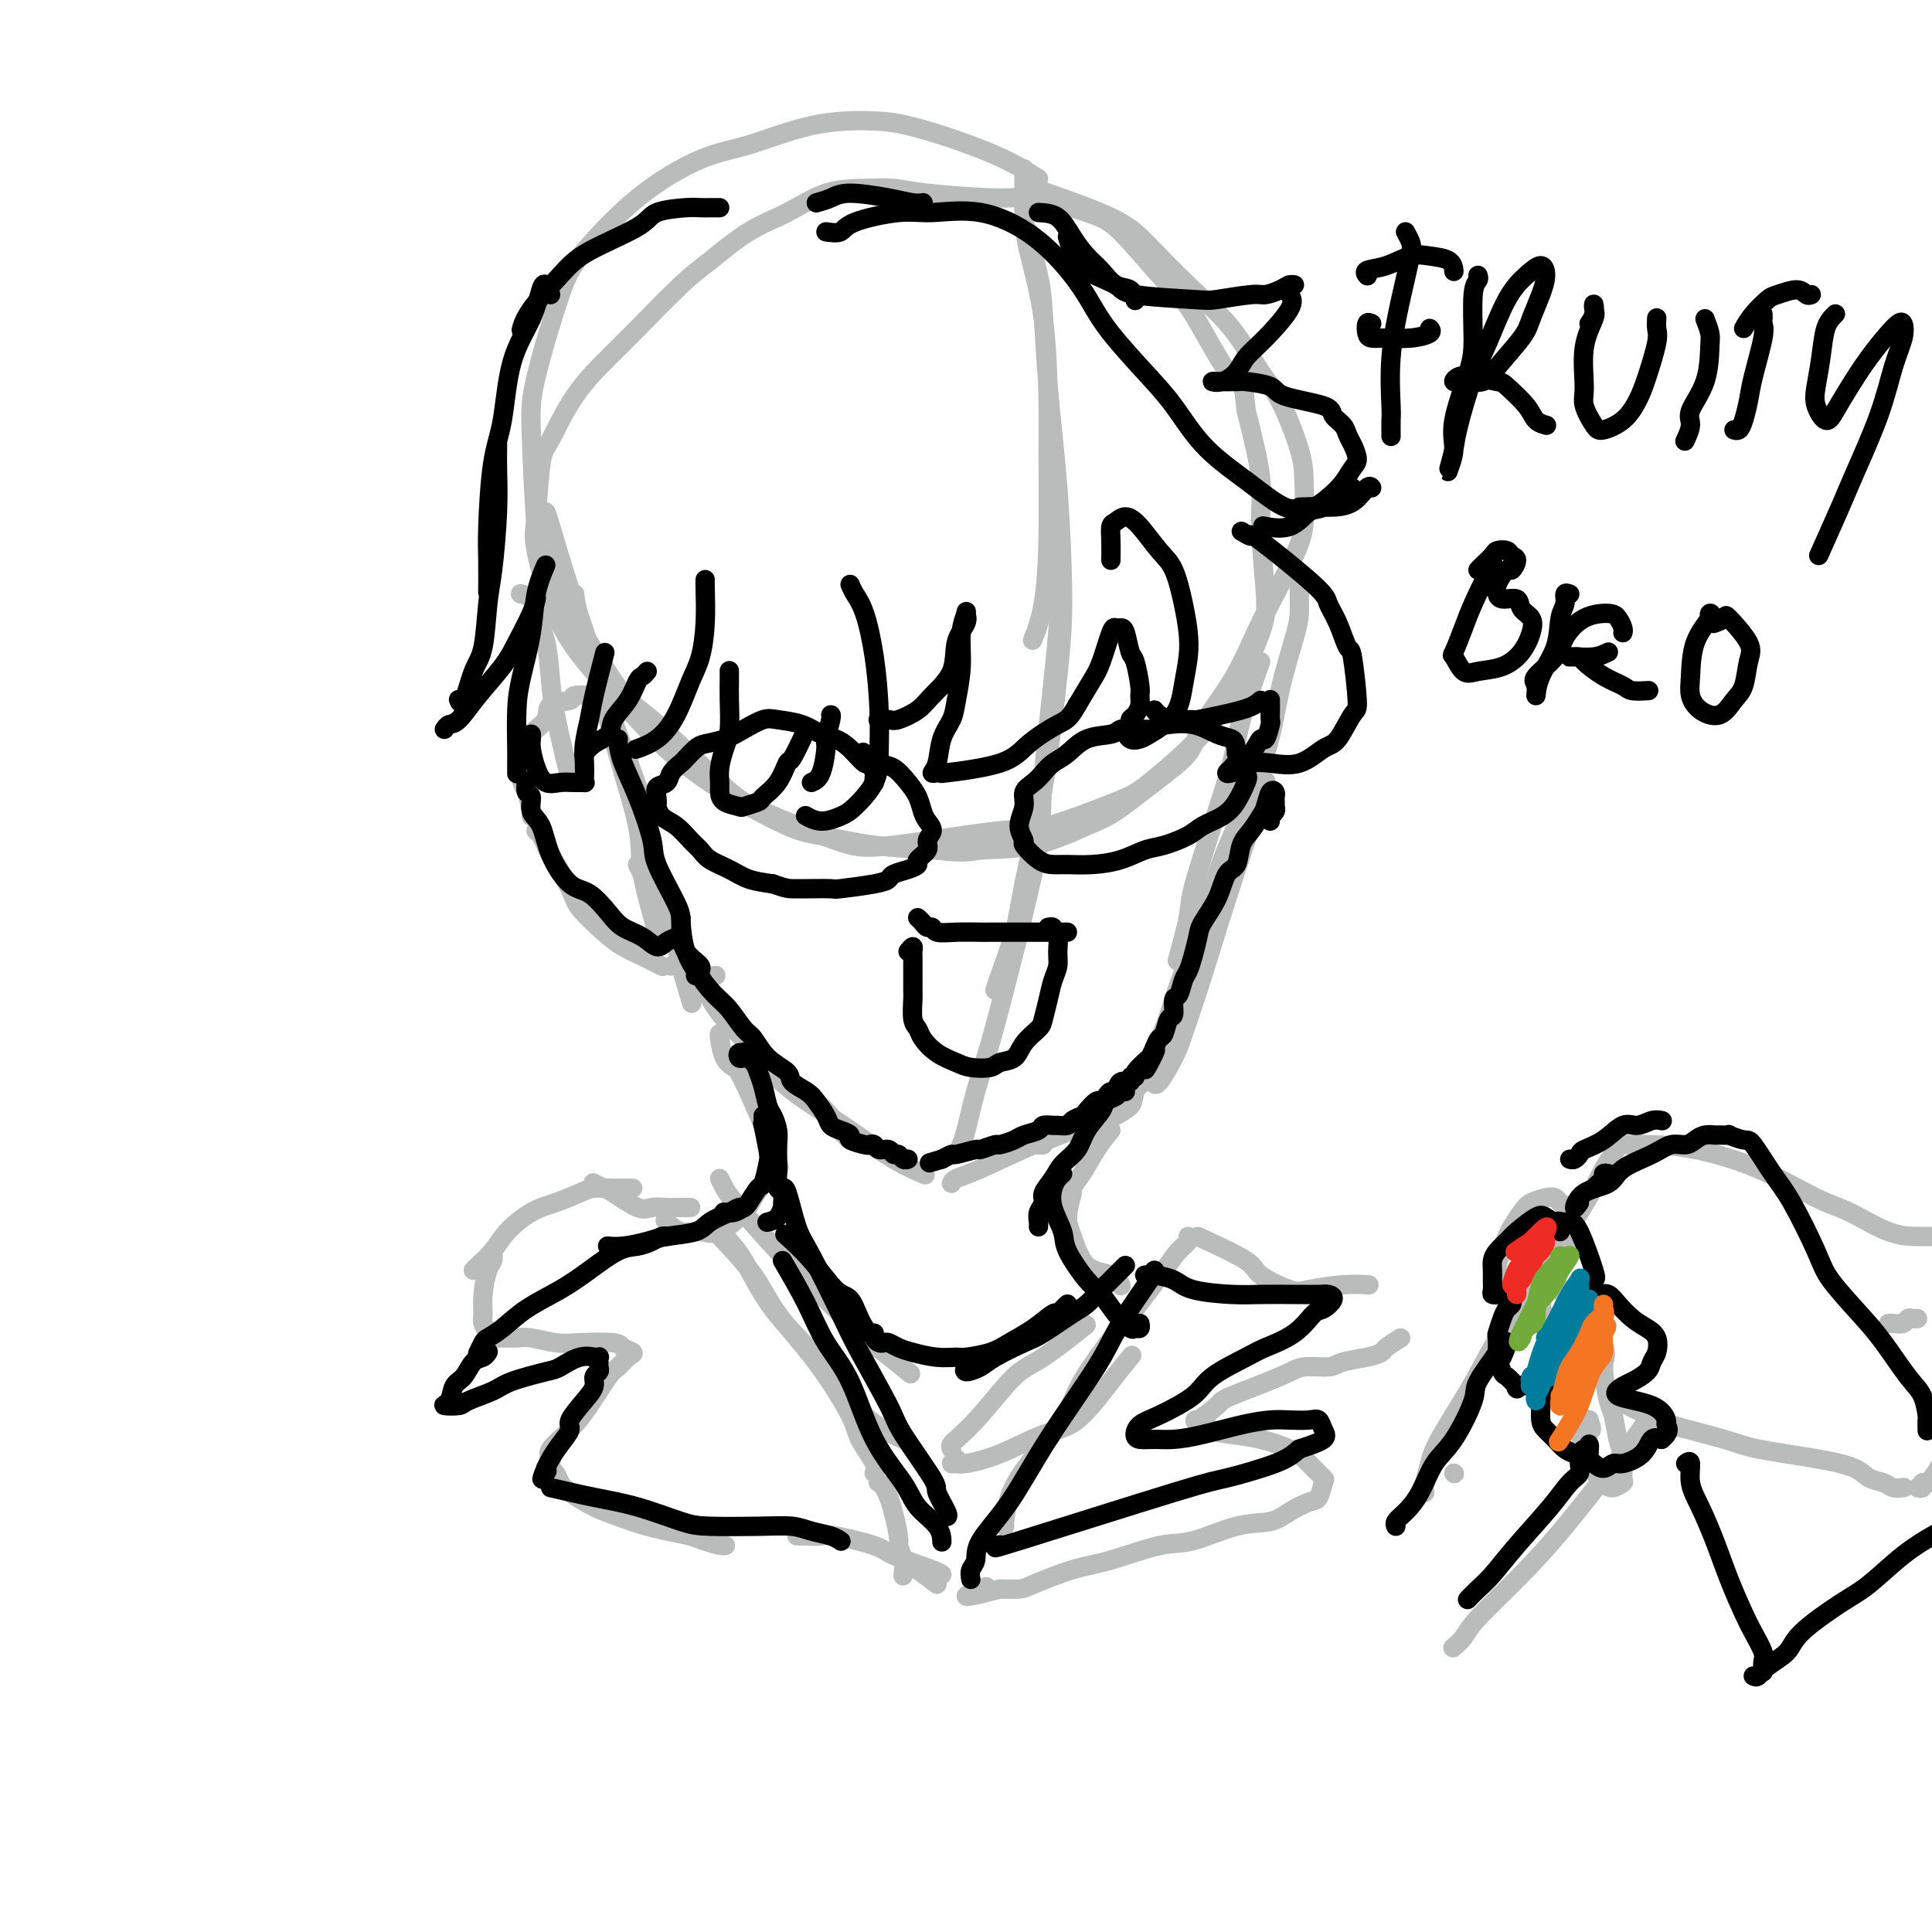 <svg viewBox='0 0 400 400' version='1.1' xmlns='http://www.w3.org/2000/svg' xmlns:xlink='http://www.w3.org/1999/xlink'><g fill='none' stroke='#BABBBB' stroke-width='4' stroke-linecap='round' stroke-linejoin='round'><path d='M215,37c-2.084,-1.320 -4.168,-2.641 -7,-4c-2.832,-1.359 -6.411,-2.757 -10,-4c-3.589,-1.243 -7.188,-2.331 -10,-3c-2.812,-0.669 -4.837,-0.919 -8,-1c-3.163,-0.081 -7.462,0.007 -12,1c-4.538,0.993 -9.314,2.890 -13,4c-3.686,1.110 -6.284,1.432 -10,3c-3.716,1.568 -8.552,4.380 -13,8c-4.448,3.620 -8.510,8.046 -11,11c-2.490,2.954 -3.409,4.435 -5,9c-1.591,4.565 -3.854,12.214 -5,17c-1.146,4.786 -1.177,6.707 -1,12c0.177,5.293 0.560,13.956 1,19c0.440,5.044 0.936,6.467 4,12c3.064,5.533 8.695,15.174 12,20c3.305,4.826 4.282,4.837 8,8c3.718,3.163 10.175,9.477 14,13c3.825,3.523 5.017,4.255 9,6c3.983,1.745 10.758,4.504 15,6c4.242,1.496 5.953,1.731 12,1c6.047,-0.731 16.432,-2.428 22,-3c5.568,-0.572 6.319,-0.020 10,-1c3.681,-0.980 10.292,-3.493 14,-5c3.708,-1.507 4.511,-2.008 7,-4c2.489,-1.992 6.662,-5.476 10,-9c3.338,-3.524 5.839,-7.089 8,-11c2.161,-3.911 3.982,-8.167 5,-11c1.018,-2.833 1.232,-4.244 1,-8c-0.232,-3.756 -0.908,-9.857 -1,-14c-0.092,-4.143 0.402,-6.326 0,-10c-0.402,-3.674 -1.701,-8.837 -3,-14'/><path d='M258,85c-0.722,-7.987 -1.026,-4.953 -3,-7c-1.974,-2.047 -5.616,-9.173 -8,-13c-2.384,-3.827 -3.509,-4.356 -6,-7c-2.491,-2.644 -6.346,-7.405 -9,-10c-2.654,-2.595 -4.105,-3.025 -7,-4c-2.895,-0.975 -7.233,-2.496 -10,-3c-2.767,-0.504 -3.963,0.009 -8,0c-4.037,-0.009 -10.916,-0.540 -15,-1c-4.084,-0.460 -5.373,-0.849 -7,-1c-1.627,-0.151 -3.593,-0.063 -6,0c-2.407,0.063 -5.255,0.101 -8,1c-2.745,0.899 -5.388,2.659 -8,4c-2.612,1.341 -5.192,2.264 -8,4c-2.808,1.736 -5.842,4.287 -8,6c-2.158,1.713 -3.439,2.588 -6,5c-2.561,2.412 -6.402,6.360 -9,9c-2.598,2.640 -3.953,3.970 -6,6c-2.047,2.030 -4.786,4.758 -7,8c-2.214,3.242 -3.903,6.996 -5,9c-1.097,2.004 -1.600,2.256 -2,5c-0.400,2.744 -0.695,7.979 -1,11c-0.305,3.021 -0.621,3.827 0,7c0.621,3.173 2.178,8.712 4,13c1.822,4.288 3.908,7.324 7,11c3.092,3.676 7.189,7.992 10,11c2.811,3.008 4.336,4.708 7,7c2.664,2.292 6.468,5.178 11,8c4.532,2.822 9.792,5.581 13,7c3.208,1.419 4.364,1.497 7,2c2.636,0.503 6.753,1.429 11,2c4.247,0.571 8.623,0.785 13,1'/><path d='M194,176c6.327,0.777 6.643,0.219 9,0c2.357,-0.219 6.754,-0.098 11,-1c4.246,-0.902 8.342,-2.828 11,-4c2.658,-1.172 3.879,-1.589 6,-3c2.121,-1.411 5.142,-3.816 8,-6c2.858,-2.184 5.553,-4.147 7,-6c1.447,-1.853 1.644,-3.597 3,-6c1.356,-2.403 3.870,-5.465 6,-9c2.130,-3.535 3.877,-7.543 5,-10c1.123,-2.457 1.621,-3.362 3,-6c1.379,-2.638 3.639,-7.010 5,-10c1.361,-2.990 1.822,-4.599 2,-7c0.178,-2.401 0.073,-5.596 0,-8c-0.073,-2.404 -0.115,-4.018 -1,-7c-0.885,-2.982 -2.613,-7.332 -4,-10c-1.387,-2.668 -2.434,-3.653 -4,-6c-1.566,-2.347 -3.651,-6.055 -6,-9c-2.349,-2.945 -4.961,-5.126 -8,-8c-3.039,-2.874 -6.505,-6.440 -9,-9c-2.495,-2.560 -4.018,-4.112 -8,-6c-3.982,-1.888 -10.423,-4.111 -13,-5c-2.577,-0.889 -1.288,-0.445 0,0'/><path d='M212,35c-0.002,-0.057 -0.004,-0.114 0,0c0.004,0.114 0.015,0.400 0,2c-0.015,1.600 -0.057,4.513 0,7c0.057,2.487 0.212,4.549 1,8c0.788,3.451 2.209,8.290 3,14c0.791,5.710 0.951,12.291 1,17c0.049,4.709 -0.012,7.546 0,12c0.012,4.454 0.096,10.524 0,16c-0.096,5.476 -0.372,10.359 -1,14c-0.628,3.641 -1.608,6.040 -2,7c-0.392,0.960 -0.196,0.480 0,0'/><path d='M213,48c-0.201,-0.328 -0.401,-0.657 0,1c0.401,1.657 1.404,5.299 2,8c0.596,2.701 0.785,4.460 1,8c0.215,3.540 0.456,8.862 1,15c0.544,6.138 1.389,13.091 2,21c0.611,7.909 0.986,16.775 1,23c0.014,6.225 -0.332,9.811 -1,16c-0.668,6.189 -1.657,14.983 -3,23c-1.343,8.017 -3.039,15.259 -4,20c-0.961,4.741 -1.185,6.982 -2,10c-0.815,3.018 -2.219,6.812 -3,9c-0.781,2.188 -0.937,2.768 -1,3c-0.063,0.232 -0.031,0.116 0,0'/><path d='M219,101c-0.007,1.111 -0.013,2.222 0,3c0.013,0.778 0.046,1.222 0,4c-0.046,2.778 -0.170,7.889 0,11c0.170,3.111 0.636,4.223 0,12c-0.636,7.777 -2.372,22.218 -3,30c-0.628,7.782 -0.147,8.903 -1,14c-0.853,5.097 -3.041,14.168 -5,22c-1.959,7.832 -3.688,14.425 -5,19c-1.312,4.575 -2.207,7.134 -3,10c-0.793,2.866 -1.483,6.041 -2,8c-0.517,1.959 -0.862,2.703 -1,3c-0.138,0.297 -0.069,0.149 0,0'/><path d='M108,123c-0.211,-0.056 -0.421,-0.113 0,0c0.421,0.113 1.474,0.395 2,1c0.526,0.605 0.526,1.533 1,3c0.474,1.467 1.423,3.471 2,6c0.577,2.529 0.781,5.581 1,8c0.219,2.419 0.451,4.203 1,7c0.549,2.797 1.415,6.605 2,9c0.585,2.395 0.888,3.375 1,4c0.112,0.625 0.032,0.893 0,1c-0.032,0.107 -0.016,0.054 0,0'/><path d='M113,106c0.061,0.041 0.122,0.081 1,3c0.878,2.919 2.572,8.716 4,13c1.428,4.284 2.590,7.054 4,12c1.410,4.946 3.068,12.068 5,19c1.932,6.932 4.139,13.675 5,18c0.861,4.325 0.375,6.231 1,10c0.625,3.769 2.361,9.399 3,12c0.639,2.601 0.183,2.172 0,2c-0.183,-0.172 -0.091,-0.086 0,0'/><path d='M119,123c0.052,0.811 0.105,1.622 1,5c0.895,3.378 2.634,9.323 5,16c2.366,6.677 5.359,14.084 7,19c1.641,4.916 1.929,7.339 3,12c1.071,4.661 2.926,11.559 4,16c1.074,4.441 1.366,6.427 2,9c0.634,2.573 1.610,5.735 2,7c0.390,1.265 0.195,0.632 0,0'/><path d='M132,179c0.971,2.027 1.943,4.054 3,6c1.057,1.946 2.200,3.811 4,7c1.800,3.189 4.259,7.703 6,11c1.741,3.297 2.766,5.379 5,8c2.234,2.621 5.678,5.783 8,8c2.322,2.217 3.520,3.491 4,4c0.480,0.509 0.240,0.255 0,0'/><path d='M148,207c0.381,0.293 0.762,0.587 1,1c0.238,0.413 0.332,0.947 2,3c1.668,2.053 4.910,5.626 7,8c2.090,2.374 3.030,3.551 5,5c1.970,1.449 4.971,3.172 7,5c2.029,1.828 3.085,3.761 4,5c0.915,1.239 1.690,1.782 2,2c0.310,0.218 0.155,0.109 0,0'/><path d='M157,220c2.296,1.913 4.591,3.826 6,5c1.409,1.174 1.930,1.607 4,3c2.070,1.393 5.689,3.744 9,6c3.311,2.256 6.315,4.415 9,6c2.685,1.585 5.053,2.596 6,3c0.947,0.404 0.474,0.202 0,0'/><path d='M197,245c0.144,-0.332 0.289,-0.664 1,-1c0.711,-0.336 1.989,-0.676 5,-2c3.011,-1.324 7.756,-3.633 11,-5c3.244,-1.367 4.989,-1.791 8,-3c3.011,-1.209 7.289,-3.203 9,-4c1.711,-0.797 0.856,-0.399 0,0'/><path d='M215,237c0.468,0.053 0.935,0.107 1,0c0.065,-0.107 -0.274,-0.374 1,-1c1.274,-0.626 4.159,-1.611 7,-3c2.841,-1.389 5.637,-3.182 8,-5c2.363,-1.818 4.293,-3.663 6,-5c1.707,-1.337 3.190,-2.168 4,-3c0.810,-0.832 0.946,-1.666 1,-2c0.054,-0.334 0.027,-0.167 0,0'/><path d='M240,223c-0.454,0.292 -0.909,0.584 -1,1c-0.091,0.416 0.181,0.955 1,0c0.819,-0.955 2.184,-3.403 3,-5c0.816,-1.597 1.084,-2.344 2,-5c0.916,-2.656 2.480,-7.220 4,-12c1.520,-4.780 2.995,-9.776 5,-16c2.005,-6.224 4.540,-13.676 6,-18c1.460,-4.324 1.846,-5.521 2,-6c0.154,-0.479 0.077,-0.239 0,0'/><path d='M261,137c-1.554,4.350 -3.108,8.700 -4,12c-0.892,3.300 -1.122,5.551 -2,9c-0.878,3.449 -2.404,8.095 -4,13c-1.596,4.905 -3.263,10.067 -4,13c-0.737,2.933 -0.545,3.636 -1,6c-0.455,2.364 -1.559,6.390 -2,8c-0.441,1.610 -0.221,0.805 0,0'/><path d='M269,122c-0.001,-0.924 -0.001,-1.849 0,-2c0.001,-0.151 0.005,0.471 0,1c-0.005,0.529 -0.018,0.965 0,2c0.018,1.035 0.066,2.670 0,4c-0.066,1.330 -0.245,2.355 -1,5c-0.755,2.645 -2.085,6.909 -3,11c-0.915,4.091 -1.413,8.007 -3,13c-1.587,4.993 -4.263,11.062 -6,15c-1.737,3.938 -2.537,5.743 -4,10c-1.463,4.257 -3.590,10.965 -5,15c-1.410,4.035 -2.102,5.398 -3,8c-0.898,2.602 -2.003,6.442 -3,9c-0.997,2.558 -1.886,3.835 -3,6c-1.114,2.165 -2.453,5.220 -3,7c-0.547,1.780 -0.301,2.287 -1,3c-0.699,0.713 -2.343,1.632 -3,2c-0.657,0.368 -0.329,0.184 0,0'/><path d='M127,150c0.391,-1.187 0.781,-2.374 1,-3c0.219,-0.626 0.266,-0.690 0,-1c-0.266,-0.310 -0.845,-0.868 -1,-1c-0.155,-0.132 0.115,0.160 0,0c-0.115,-0.160 -0.615,-0.771 -1,-1c-0.385,-0.229 -0.654,-0.074 -1,0c-0.346,0.074 -0.769,0.067 -2,0c-1.231,-0.067 -3.269,-0.195 -4,0c-0.731,0.195 -0.156,0.714 -1,1c-0.844,0.286 -3.106,0.338 -4,1c-0.894,0.662 -0.419,1.932 -1,3c-0.581,1.068 -2.219,1.932 -3,3c-0.781,1.068 -0.707,2.339 -1,4c-0.293,1.661 -0.954,3.713 -1,5c-0.046,1.287 0.524,1.809 1,3c0.476,1.191 0.859,3.051 1,4c0.141,0.949 0.040,0.985 0,1c-0.040,0.015 -0.020,0.007 0,0'/><path d='M111,172c0.309,0.206 0.618,0.412 1,1c0.382,0.588 0.836,1.557 1,2c0.164,0.443 0.038,0.359 1,2c0.962,1.641 3.014,5.007 4,7c0.986,1.993 0.907,2.614 2,4c1.093,1.386 3.358,3.538 5,5c1.642,1.462 2.661,2.234 4,3c1.339,0.766 2.998,1.525 4,2c1.002,0.475 1.347,0.666 2,1c0.653,0.334 1.615,0.810 2,1c0.385,0.190 0.192,0.095 0,0'/><path d='M139,200c0.140,-0.121 0.279,-0.243 1,0c0.721,0.243 2.022,0.850 3,1c0.978,0.150 1.633,-0.156 2,0c0.367,0.156 0.445,0.773 1,1c0.555,0.227 1.587,0.065 2,0c0.413,-0.065 0.206,-0.032 0,0'/><path d='M149,214c-0.060,0.025 -0.121,0.049 0,1c0.121,0.951 0.423,2.828 1,4c0.577,1.172 1.430,1.639 2,2c0.570,0.361 0.858,0.617 2,3c1.142,2.383 3.140,6.895 4,9c0.860,2.105 0.584,1.804 1,3c0.416,1.196 1.524,3.887 2,5c0.476,1.113 0.321,0.646 0,1c-0.321,0.354 -0.806,1.530 -1,2c-0.194,0.470 -0.097,0.235 0,0'/><path d='M159,241c0.313,0.337 0.626,0.675 0,2c-0.626,1.325 -2.190,3.639 -3,5c-0.810,1.361 -0.865,1.769 -2,3c-1.135,1.231 -3.348,3.286 -5,4c-1.652,0.714 -2.742,0.088 -4,0c-1.258,-0.088 -2.685,0.361 -4,0c-1.315,-0.361 -2.519,-1.532 -3,-2c-0.481,-0.468 -0.241,-0.234 0,0'/><path d='M230,234c-0.981,1.187 -1.962,2.374 -3,4c-1.038,1.626 -2.135,3.690 -3,5c-0.865,1.310 -1.500,1.867 -2,3c-0.500,1.133 -0.865,2.844 -1,4c-0.135,1.156 -0.038,1.759 0,2c0.038,0.241 0.019,0.121 0,0'/><path d='M222,247c-0.481,1.830 -0.962,3.661 -1,5c-0.038,1.339 0.368,2.188 1,4c0.632,1.812 1.489,4.589 3,6c1.511,1.411 3.676,1.457 5,2c1.324,0.543 1.807,1.584 2,2c0.193,0.416 0.097,0.208 0,0'/><path d='M143,250c-0.329,-0.000 -0.658,-0.001 -1,0c-0.342,0.001 -0.697,0.003 -1,0c-0.303,-0.003 -0.554,-0.011 -1,0c-0.446,0.011 -1.088,0.043 -2,0c-0.912,-0.043 -2.094,-0.159 -3,0c-0.906,0.159 -1.536,0.592 -3,0c-1.464,-0.592 -3.764,-2.210 -5,-3c-1.236,-0.790 -1.410,-0.751 -2,-1c-0.590,-0.249 -1.597,-0.785 -2,-1c-0.403,-0.215 -0.201,-0.107 0,0'/><path d='M131,246c-1.296,0.017 -2.593,0.033 -4,0c-1.407,-0.033 -2.926,-0.116 -4,0c-1.074,0.116 -1.704,0.432 -3,1c-1.296,0.568 -3.258,1.388 -5,2c-1.742,0.612 -3.266,1.015 -5,2c-1.734,0.985 -3.680,2.551 -5,4c-1.320,1.449 -2.014,2.780 -3,4c-0.986,1.220 -2.266,2.328 -3,3c-0.734,0.672 -0.924,0.906 -1,1c-0.076,0.094 -0.038,0.047 0,0'/><path d='M102,259c0.082,0.741 0.164,1.483 0,2c-0.164,0.517 -0.576,0.811 -1,2c-0.424,1.189 -0.862,3.275 -1,5c-0.138,1.725 0.024,3.089 0,4c-0.024,0.911 -0.236,1.369 0,2c0.236,0.631 0.918,1.436 1,2c0.082,0.564 -0.435,0.887 0,1c0.435,0.113 1.824,0.016 3,0c1.176,-0.016 2.140,0.047 3,0c0.860,-0.047 1.615,-0.206 3,0c1.385,0.206 3.398,0.776 5,1c1.602,0.224 2.791,0.100 5,0c2.209,-0.100 5.437,-0.178 7,0c1.563,0.178 1.462,0.610 2,1c0.538,0.390 1.715,0.736 2,1c0.285,0.264 -0.323,0.446 -1,1c-0.677,0.554 -1.422,1.478 -2,2c-0.578,0.522 -0.988,0.640 -2,2c-1.012,1.360 -2.625,3.961 -4,6c-1.375,2.039 -2.513,3.516 -4,5c-1.487,1.484 -3.324,2.974 -4,4c-0.676,1.026 -0.192,1.588 0,2c0.192,0.412 0.094,0.676 0,1c-0.094,0.324 -0.182,0.709 0,1c0.182,0.291 0.634,0.486 1,1c0.366,0.514 0.646,1.345 1,2c0.354,0.655 0.783,1.134 2,2c1.217,0.866 3.223,2.119 5,3c1.777,0.881 3.325,1.391 5,2c1.675,0.609 3.479,1.317 6,2c2.521,0.683 5.761,1.342 9,2'/><path d='M143,318c5.756,2.156 6.644,2.044 7,2c0.356,-0.044 0.178,-0.022 0,0'/><path d='M147,255c0.351,-0.063 0.702,-0.126 1,0c0.298,0.126 0.542,0.442 2,2c1.458,1.558 4.129,4.358 6,7c1.871,2.642 2.944,5.128 5,8c2.056,2.872 5.097,6.132 8,10c2.903,3.868 5.667,8.343 7,11c1.333,2.657 1.234,3.496 2,5c0.766,1.504 2.399,3.674 3,5c0.601,1.326 0.172,1.807 0,2c-0.172,0.193 -0.086,0.096 0,0'/><path d='M182,307c-0.164,-0.108 -0.327,-0.217 0,0c0.327,0.217 1.145,0.759 2,3c0.855,2.241 1.746,6.181 2,8c0.254,1.819 -0.128,1.519 0,2c0.128,0.481 0.765,1.745 1,3c0.235,1.255 0.067,2.501 0,3c-0.067,0.499 -0.034,0.249 0,0'/><path d='M167,318c0.255,0.000 0.509,0.001 0,0c-0.509,-0.001 -1.783,-0.002 -2,0c-0.217,0.002 0.621,0.007 1,0c0.379,-0.007 0.298,-0.025 1,0c0.702,0.025 2.188,0.094 3,0c0.812,-0.094 0.950,-0.351 3,0c2.050,0.351 6.014,1.309 8,2c1.986,0.691 1.996,1.113 4,2c2.004,0.887 6.001,2.239 8,3c1.999,0.761 2.000,0.932 2,1c0.000,0.068 0.000,0.034 0,0'/><path d='M208,316c-0.044,-0.008 -0.088,-0.015 0,-1c0.088,-0.985 0.306,-2.946 1,-5c0.694,-2.054 1.862,-4.201 4,-7c2.138,-2.799 5.244,-6.251 7,-9c1.756,-2.749 2.161,-4.795 4,-8c1.839,-3.205 5.113,-7.569 7,-10c1.887,-2.431 2.386,-2.928 4,-5c1.614,-2.072 4.341,-5.718 6,-8c1.659,-2.282 2.249,-3.199 3,-4c0.751,-0.801 1.664,-1.485 2,-2c0.336,-0.515 0.096,-0.861 0,-1c-0.096,-0.139 -0.048,-0.069 0,0'/><path d='M248,256c4.049,1.862 8.097,3.725 10,5c1.903,1.275 1.659,1.963 3,3c1.341,1.037 4.265,2.421 6,3c1.735,0.579 2.279,0.351 4,0c1.721,-0.351 4.617,-0.825 7,-1c2.383,-0.175 4.252,-0.050 5,0c0.748,0.050 0.374,0.025 0,0'/><path d='M290,277c-1.209,0.757 -2.418,1.513 -3,2c-0.582,0.487 -0.536,0.704 -1,1c-0.464,0.296 -1.436,0.672 -3,1c-1.564,0.328 -3.719,0.610 -5,1c-1.281,0.390 -1.688,0.890 -3,1c-1.312,0.110 -3.529,-0.169 -5,0c-1.471,0.169 -2.197,0.786 -5,2c-2.803,1.214 -7.685,3.026 -10,4c-2.315,0.974 -2.064,1.112 -3,2c-0.936,0.888 -3.060,2.527 -4,3c-0.940,0.473 -0.694,-0.221 0,0c0.694,0.221 1.838,1.358 3,2c1.162,0.642 2.341,0.791 4,1c1.659,0.209 3.797,0.480 6,1c2.203,0.520 4.472,1.289 6,2c1.528,0.711 2.316,1.364 3,2c0.684,0.636 1.265,1.255 2,2c0.735,0.745 1.624,1.617 2,2c0.376,0.383 0.238,0.278 0,1c-0.238,0.722 -0.576,2.271 -1,3c-0.424,0.729 -0.934,0.637 -2,1c-1.066,0.363 -2.688,1.180 -4,2c-1.312,0.820 -2.313,1.641 -4,2c-1.687,0.359 -4.061,0.255 -7,1c-2.939,0.745 -6.444,2.339 -9,3c-2.556,0.661 -4.164,0.387 -7,1c-2.836,0.613 -6.901,2.112 -10,3c-3.099,0.888 -5.233,1.166 -8,2c-2.767,0.834 -6.168,2.225 -8,3c-1.832,0.775 -2.095,0.936 -3,1c-0.905,0.064 -2.453,0.032 -4,0'/><path d='M207,329c-11.156,2.956 -6.044,0.844 -4,0c2.044,-0.844 1.022,-0.422 0,0'/><path d='M194,328c-1.667,-1.250 -3.333,-2.500 -4,-3c-0.667,-0.500 -0.333,-0.250 0,0'/><path d='M149,244c0.296,0.636 0.592,1.272 1,2c0.408,0.728 0.928,1.547 3,4c2.072,2.453 5.694,6.539 8,9c2.306,2.461 3.295,3.298 6,6c2.705,2.702 7.127,7.271 10,10c2.873,2.729 4.197,3.619 6,5c1.803,1.381 4.087,3.252 5,4c0.913,0.748 0.457,0.374 0,0'/><path d='M150,254c0.015,-0.068 0.030,-0.136 0,0c-0.030,0.136 -0.104,0.474 0,1c0.104,0.526 0.385,1.238 1,2c0.615,0.762 1.563,1.572 3,4c1.437,2.428 3.363,6.472 6,10c2.637,3.528 5.986,6.539 9,10c3.014,3.461 5.695,7.371 8,10c2.305,2.629 4.236,3.977 6,5c1.764,1.023 3.361,1.721 4,2c0.639,0.279 0.319,0.140 0,0'/><path d='M197,300c-0.141,-0.285 -0.282,-0.570 0,-1c0.282,-0.430 0.986,-1.007 1,-1c0.014,0.007 -0.664,0.596 0,0c0.664,-0.596 2.670,-2.378 5,-5c2.330,-2.622 4.985,-6.084 7,-8c2.015,-1.916 3.389,-2.285 6,-4c2.611,-1.715 6.460,-4.776 8,-6c1.540,-1.224 0.770,-0.612 0,0'/><path d='M198,302c-0.516,0.431 -1.031,0.862 -1,1c0.031,0.138 0.610,-0.016 1,0c0.390,0.016 0.592,0.204 2,0c1.408,-0.204 4.020,-0.798 7,-2c2.980,-1.202 6.326,-3.013 9,-4c2.674,-0.987 4.675,-1.151 7,-3c2.325,-1.849 4.972,-5.382 7,-8c2.028,-2.618 3.437,-4.319 4,-5c0.563,-0.681 0.282,-0.340 0,0'/><path d='M301,305c0.000,0.000 0.100,0.100 0.1,0.1'/><path d='M295,309c-0.094,-0.475 -0.189,-0.951 0,-2c0.189,-1.049 0.661,-2.673 1,-4c0.339,-1.327 0.543,-2.357 2,-5c1.457,-2.643 4.165,-6.900 6,-10c1.835,-3.100 2.796,-5.043 5,-9c2.204,-3.957 5.652,-9.929 9,-15c3.348,-5.071 6.596,-9.240 9,-13c2.404,-3.760 3.964,-7.111 5,-9c1.036,-1.889 1.548,-2.316 2,-3c0.452,-0.684 0.843,-1.624 1,-2c0.157,-0.376 0.078,-0.188 0,0'/><path d='M336,237c1.825,-0.036 3.650,-0.073 6,0c2.350,0.073 5.225,0.254 9,1c3.775,0.746 8.450,2.056 13,4c4.550,1.944 8.975,4.521 12,6c3.025,1.479 4.650,1.860 7,3c2.350,1.140 5.425,3.037 8,4c2.575,0.963 4.649,0.990 6,1c1.351,0.010 1.979,0.003 3,0c1.021,-0.003 2.435,-0.001 3,0c0.565,0.001 0.283,0.000 0,0'/><path d='M397,273c-0.326,0.030 -0.651,0.061 -1,0c-0.349,-0.061 -0.721,-0.212 -1,0c-0.279,0.212 -0.467,0.789 -1,1c-0.533,0.211 -1.413,0.057 -2,0c-0.587,-0.057 -0.882,-0.016 -1,0c-0.118,0.016 -0.059,0.008 0,0'/><path d='M337,291c1.423,0.697 2.846,1.394 4,2c1.154,0.606 2.039,1.121 5,2c2.961,0.879 8.000,2.123 11,3c3.000,0.877 3.962,1.386 7,2c3.038,0.614 8.150,1.331 12,2c3.850,0.669 6.436,1.290 8,2c1.564,0.710 2.104,1.511 3,2c0.896,0.489 2.147,0.667 3,1c0.853,0.333 1.306,0.820 2,1c0.694,0.180 1.627,0.051 2,0c0.373,-0.051 0.187,-0.026 0,0'/><path d='M397,308c0.451,0.112 0.902,0.224 1,0c0.098,-0.224 -0.159,-0.785 0,-1c0.159,-0.215 0.732,-0.083 1,0c0.268,0.083 0.229,0.117 1,-1c0.771,-1.117 2.350,-3.384 3,-5c0.650,-1.616 0.370,-2.580 1,-5c0.630,-2.420 2.169,-6.295 3,-10c0.831,-3.705 0.955,-7.241 1,-10c0.045,-2.759 0.012,-4.743 0,-6c-0.012,-1.257 -0.003,-1.788 0,-2c0.003,-0.212 0.002,-0.106 0,0'/><path d='M341,294c-0.577,0.902 -1.153,1.805 -2,3c-0.847,1.195 -1.964,2.683 -3,4c-1.036,1.317 -1.992,2.464 -4,5c-2.008,2.536 -5.067,6.463 -8,10c-2.933,3.537 -5.739,6.685 -9,10c-3.261,3.315 -6.977,6.796 -9,9c-2.023,2.204 -2.352,3.132 -3,4c-0.648,0.868 -1.614,1.677 -2,2c-0.386,0.323 -0.193,0.162 0,0'/><path d='M326,255c0.201,0.008 0.403,0.015 0,-1c-0.403,-1.015 -1.410,-3.054 -2,-4c-0.590,-0.946 -0.762,-0.799 -1,-1c-0.238,-0.201 -0.542,-0.748 -1,-1c-0.458,-0.252 -1.069,-0.207 -2,0c-0.931,0.207 -2.182,0.577 -3,1c-0.818,0.423 -1.201,0.899 -2,2c-0.799,1.101 -2.012,2.827 -3,5c-0.988,2.173 -1.749,4.794 -2,6c-0.251,1.206 0.009,0.996 0,2c-0.009,1.004 -0.288,3.220 0,4c0.288,0.780 1.141,0.122 2,0c0.859,-0.122 1.722,0.292 3,0c1.278,-0.292 2.969,-1.290 4,-2c1.031,-0.710 1.401,-1.133 2,-2c0.599,-0.867 1.425,-2.180 2,-3c0.575,-0.820 0.898,-1.148 1,-2c0.102,-0.852 -0.018,-2.228 0,-3c0.018,-0.772 0.173,-0.940 0,-1c-0.173,-0.060 -0.674,-0.012 -1,0c-0.326,0.012 -0.479,-0.011 -1,0c-0.521,0.011 -1.412,0.058 -2,1c-0.588,0.942 -0.872,2.781 -1,5c-0.128,2.219 -0.098,4.820 0,7c0.098,2.180 0.264,3.940 1,6c0.736,2.060 2.043,4.419 3,7c0.957,2.581 1.566,5.385 2,7c0.434,1.615 0.694,2.041 1,3c0.306,0.959 0.659,2.450 1,3c0.341,0.550 0.669,0.157 1,0c0.331,-0.157 0.666,-0.079 1,0'/><path d='M329,294c1.333,4.044 -0.333,1.156 -1,0c-0.667,-1.156 -0.333,-0.578 0,0'/><path d='M327,296c0.550,2.544 1.100,5.088 2,7c0.900,1.912 2.151,3.194 3,4c0.849,0.806 1.296,1.138 2,1c0.704,-0.138 1.664,-0.744 2,-1c0.336,-0.256 0.049,-0.161 0,-1c-0.049,-0.839 0.140,-2.613 0,-4c-0.140,-1.387 -0.608,-2.387 -1,-4c-0.392,-1.613 -0.709,-3.838 -1,-5c-0.291,-1.162 -0.557,-1.262 -1,-3c-0.443,-1.738 -1.063,-5.113 -1,-7c0.063,-1.887 0.809,-2.284 0,-4c-0.809,-1.716 -3.173,-4.751 -5,-7c-1.827,-2.249 -3.116,-3.713 -4,-5c-0.884,-1.287 -1.361,-2.397 -2,-3c-0.639,-0.603 -1.439,-0.698 -2,-1c-0.561,-0.302 -0.882,-0.812 -1,-1c-0.118,-0.188 -0.034,-0.054 0,0c0.034,0.054 0.017,0.027 0,0'/></g>
<g fill='none' stroke='#000000' stroke-width='4' stroke-linecap='round' stroke-linejoin='round'><path d='M291,48c0.378,0.702 0.756,1.403 1,2c0.244,0.597 0.352,1.089 0,3c-0.352,1.911 -1.166,5.241 -2,9c-0.834,3.759 -1.688,7.946 -2,12c-0.313,4.054 -0.084,7.973 0,10c0.084,2.027 0.023,2.161 0,3c-0.023,0.839 -0.006,2.383 0,3c0.006,0.617 0.003,0.309 0,0'/><path d='M283,57c0.087,0.099 0.175,0.198 0,0c-0.175,-0.198 -0.611,-0.692 0,-1c0.611,-0.308 2.269,-0.429 4,-1c1.731,-0.571 3.536,-1.592 5,-2c1.464,-0.408 2.588,-0.202 4,0c1.412,0.202 3.111,0.401 4,1c0.889,0.599 0.968,1.600 1,2c0.032,0.400 0.016,0.200 0,0'/><path d='M284,67c-0.408,-0.196 -0.816,-0.391 -1,0c-0.184,0.391 -0.143,1.370 0,2c0.143,0.630 0.388,0.911 1,1c0.612,0.089 1.589,-0.015 3,0c1.411,0.015 3.254,0.148 5,0c1.746,-0.148 3.393,-0.578 4,-1c0.607,-0.422 0.173,-0.835 0,-1c-0.173,-0.165 -0.087,-0.083 0,0'/><path d='M306,57c0.115,0.318 0.229,0.636 0,1c-0.229,0.364 -0.803,0.774 -1,3c-0.197,2.226 -0.018,6.267 0,9c0.018,2.733 -0.126,4.157 -1,7c-0.874,2.843 -2.480,7.103 -3,10c-0.520,2.897 0.044,4.430 0,6c-0.044,1.570 -0.696,3.176 -1,4c-0.304,0.824 -0.259,0.865 0,0c0.259,-0.865 0.733,-2.636 1,-4c0.267,-1.364 0.329,-2.322 1,-5c0.671,-2.678 1.952,-7.076 3,-10c1.048,-2.924 1.865,-4.372 3,-7c1.135,-2.628 2.589,-6.434 4,-9c1.411,-2.566 2.778,-3.890 4,-5c1.222,-1.110 2.300,-2.004 3,-2c0.700,0.004 1.022,0.907 1,2c-0.022,1.093 -0.388,2.378 -1,4c-0.612,1.622 -1.469,3.583 -2,5c-0.531,1.417 -0.735,2.290 -2,4c-1.265,1.710 -3.591,4.259 -5,6c-1.409,1.741 -1.902,2.676 -3,3c-1.098,0.324 -2.802,0.038 -4,0c-1.198,-0.038 -1.890,0.172 -2,0c-0.110,-0.172 0.362,-0.727 1,-1c0.638,-0.273 1.441,-0.263 3,0c1.559,0.263 3.875,0.778 5,1c1.125,0.222 1.058,0.151 2,1c0.942,0.849 2.892,2.619 4,4c1.108,1.381 1.375,2.372 2,3c0.625,0.628 1.607,0.894 2,1c0.393,0.106 0.196,0.053 0,0'/><path d='M329,67c0.418,-0.596 0.836,-1.192 1,-2c0.164,-0.808 0.072,-1.829 0,-2c-0.072,-0.171 -0.126,0.508 0,1c0.126,0.492 0.433,0.797 0,2c-0.433,1.203 -1.604,3.304 -2,6c-0.396,2.696 -0.017,5.986 0,8c0.017,2.014 -0.329,2.752 0,4c0.329,1.248 1.334,3.005 2,4c0.666,0.995 0.995,1.227 2,1c1.005,-0.227 2.686,-0.914 4,-2c1.314,-1.086 2.261,-2.572 3,-4c0.739,-1.428 1.270,-2.800 2,-5c0.730,-2.200 1.660,-5.229 2,-7c0.340,-1.771 0.092,-2.285 0,-3c-0.092,-0.715 -0.026,-1.633 0,-2c0.026,-0.367 0.013,-0.184 0,0'/><path d='M353,66c0.417,1.097 0.835,2.193 1,3c0.165,0.807 0.079,1.323 0,3c-0.079,1.677 -0.151,4.513 -1,7c-0.849,2.487 -2.475,4.625 -3,6c-0.525,1.375 0.051,1.985 0,3c-0.051,1.015 -0.729,2.433 -1,3c-0.271,0.567 -0.136,0.284 0,0'/><path d='M365,65c0.015,0.344 0.029,0.689 0,1c-0.029,0.311 -0.102,0.590 0,1c0.102,0.410 0.378,0.951 0,3c-0.378,2.049 -1.412,5.607 -2,8c-0.588,2.393 -0.732,3.622 -1,5c-0.268,1.378 -0.659,2.905 -1,4c-0.341,1.095 -0.630,1.756 -1,2c-0.370,0.244 -0.820,0.070 -1,0c-0.180,-0.070 -0.090,-0.035 0,0'/><path d='M361,68c0.538,-0.948 1.075,-1.896 2,-3c0.925,-1.104 2.237,-2.362 3,-3c0.763,-0.638 0.975,-0.654 2,-1c1.025,-0.346 2.862,-1.020 4,-1c1.138,0.020 1.576,0.736 2,1c0.424,0.264 0.836,0.075 1,0c0.164,-0.075 0.082,-0.038 0,0'/><path d='M380,65c-0.759,0.745 -1.518,1.490 -2,3c-0.482,1.510 -0.688,3.784 -1,6c-0.312,2.216 -0.730,4.373 -1,6c-0.270,1.627 -0.390,2.723 0,4c0.390,1.277 1.291,2.735 2,3c0.709,0.265 1.226,-0.664 2,-2c0.774,-1.336 1.804,-3.078 3,-5c1.196,-1.922 2.557,-4.025 4,-6c1.443,-1.975 2.970,-3.824 4,-5c1.030,-1.176 1.565,-1.679 2,-2c0.435,-0.321 0.769,-0.459 1,0c0.231,0.459 0.360,1.516 0,3c-0.360,1.484 -1.207,3.394 -2,6c-0.793,2.606 -1.530,5.908 -3,10c-1.470,4.092 -3.672,8.973 -5,12c-1.328,3.027 -1.781,4.200 -3,7c-1.219,2.800 -3.206,7.229 -4,9c-0.794,1.771 -0.397,0.886 0,0'/><path d='M309,117c-0.009,-0.660 -0.018,-1.319 0,-1c0.018,0.319 0.064,1.617 0,2c-0.064,0.383 -0.239,-0.149 -1,1c-0.761,1.149 -2.107,3.979 -3,6c-0.893,2.021 -1.332,3.232 -2,5c-0.668,1.768 -1.565,4.094 -2,5c-0.435,0.906 -0.408,0.392 0,1c0.408,0.608 1.199,2.336 2,3c0.801,0.664 1.614,0.263 3,0c1.386,-0.263 3.345,-0.387 5,-1c1.655,-0.613 3.007,-1.713 4,-3c0.993,-1.287 1.629,-2.760 2,-4c0.371,-1.240 0.478,-2.245 0,-3c-0.478,-0.755 -1.539,-1.259 -2,-2c-0.461,-0.741 -0.322,-1.720 -1,-2c-0.678,-0.280 -2.175,0.137 -3,0c-0.825,-0.137 -0.979,-0.830 -1,-1c-0.021,-0.170 0.090,0.182 0,0c-0.090,-0.182 -0.381,-0.899 0,-2c0.381,-1.101 1.435,-2.586 2,-3c0.565,-0.414 0.642,0.242 1,0c0.358,-0.242 0.998,-1.383 1,-2c0.002,-0.617 -0.633,-0.709 -1,-1c-0.367,-0.291 -0.466,-0.782 -1,-1c-0.534,-0.218 -1.502,-0.163 -2,0c-0.498,0.163 -0.525,0.436 -1,1c-0.475,0.564 -1.397,1.421 -2,2c-0.603,0.579 -0.887,0.880 -1,1c-0.113,0.120 -0.057,0.060 0,0'/><path d='M325,123c-0.451,-0.174 -0.902,-0.348 -1,0c-0.098,0.348 0.155,1.216 0,2c-0.155,0.784 -0.720,1.482 -1,3c-0.280,1.518 -0.275,3.856 -1,6c-0.725,2.144 -2.180,4.093 -3,6c-0.820,1.907 -1.003,3.771 -1,4c0.003,0.229 0.193,-1.178 0,-2c-0.193,-0.822 -0.771,-1.058 0,-2c0.771,-0.942 2.889,-2.590 4,-4c1.111,-1.410 1.216,-2.581 2,-4c0.784,-1.419 2.249,-3.084 4,-4c1.751,-0.916 3.790,-1.082 5,-1c1.210,0.082 1.592,0.414 2,1c0.408,0.586 0.840,1.427 1,2c0.160,0.573 0.046,0.878 0,1c-0.046,0.122 -0.023,0.061 0,0'/><path d='M333,135c-0.861,0.423 -1.722,0.847 -3,1c-1.278,0.153 -2.972,0.037 -4,0c-1.028,-0.037 -1.390,0.007 -1,0c0.390,-0.007 1.531,-0.065 2,0c0.469,0.065 0.266,0.252 1,1c0.734,0.748 2.404,2.057 4,3c1.596,0.943 3.119,1.521 4,2c0.881,0.479 1.122,0.860 2,1c0.878,0.140 2.394,0.040 3,0c0.606,-0.040 0.303,-0.020 0,0'/><path d='M354,128c-0.084,-0.434 -0.167,-0.868 0,-1c0.167,-0.132 0.585,0.037 0,1c-0.585,0.963 -2.172,2.719 -3,5c-0.828,2.281 -0.896,5.085 -1,7c-0.104,1.915 -0.245,2.941 0,4c0.245,1.059 0.878,2.152 2,3c1.122,0.848 2.735,1.450 4,1c1.265,-0.450 2.181,-1.953 3,-3c0.819,-1.047 1.542,-1.637 2,-3c0.458,-1.363 0.651,-3.500 1,-5c0.349,-1.500 0.853,-2.363 0,-4c-0.853,-1.637 -3.064,-4.047 -4,-5c-0.936,-0.953 -0.598,-0.449 -1,0c-0.402,0.449 -1.543,0.843 -2,1c-0.457,0.157 -0.228,0.079 0,0'/><path d='M149,43c-0.358,0.001 -0.716,0.002 -1,0c-0.284,-0.002 -0.495,-0.007 -1,0c-0.505,0.007 -1.303,0.028 -2,0c-0.697,-0.028 -1.293,-0.103 -3,0c-1.707,0.103 -4.527,0.386 -6,1c-1.473,0.614 -1.600,1.559 -4,3c-2.400,1.441 -7.074,3.378 -10,5c-2.926,1.622 -4.104,2.930 -6,5c-1.896,2.070 -4.511,4.904 -6,7c-1.489,2.096 -1.854,3.456 -2,4c-0.146,0.544 -0.073,0.272 0,0'/><path d='M114,61c-0.341,-0.827 -0.682,-1.654 -1,-2c-0.318,-0.346 -0.614,-0.211 -1,1c-0.386,1.211 -0.864,3.499 -2,6c-1.136,2.501 -2.931,5.215 -4,9c-1.069,3.785 -1.411,8.640 -2,12c-0.589,3.360 -1.426,5.223 -2,9c-0.574,3.777 -0.886,9.466 -1,13c-0.114,3.534 -0.031,4.913 0,7c0.031,2.087 0.009,4.882 0,6c-0.009,1.118 -0.004,0.559 0,0'/><path d='M103,92c0.006,0.156 0.013,0.311 0,1c-0.013,0.689 -0.044,1.910 0,4c0.044,2.090 0.164,5.049 0,9c-0.164,3.951 -0.611,8.896 -1,12c-0.389,3.104 -0.721,4.369 -1,7c-0.279,2.631 -0.506,6.628 -1,9c-0.494,2.372 -1.256,3.120 -2,5c-0.744,1.880 -1.469,4.891 -2,6c-0.531,1.109 -0.866,0.317 -1,0c-0.134,-0.317 -0.067,-0.158 0,0'/><path d='M92,151c0.282,-0.420 0.564,-0.840 1,-1c0.436,-0.160 1.027,-0.059 2,-1c0.973,-0.941 2.327,-2.925 4,-5c1.673,-2.075 3.664,-4.241 5,-6c1.336,-1.759 2.018,-3.111 3,-5c0.982,-1.889 2.264,-4.316 3,-6c0.736,-1.684 0.924,-2.624 1,-3c0.076,-0.376 0.038,-0.188 0,0'/><path d='M113,117c-0.785,1.862 -1.569,3.724 -2,6c-0.431,2.276 -0.508,4.965 -1,8c-0.492,3.035 -1.400,6.414 -2,9c-0.600,2.586 -0.893,4.378 -1,7c-0.107,2.622 -0.029,6.074 0,8c0.029,1.926 0.008,2.326 0,3c-0.008,0.674 -0.002,1.621 0,2c0.002,0.379 0.001,0.189 0,0'/><path d='M110,152c0.019,0.293 0.038,0.586 0,1c-0.038,0.414 -0.134,0.948 0,2c0.134,1.052 0.499,2.622 1,4c0.501,1.378 1.139,2.566 2,3c0.861,0.434 1.943,0.115 3,0c1.057,-0.115 2.087,-0.025 3,0c0.913,0.025 1.708,-0.014 2,0c0.292,0.014 0.082,0.083 0,0c-0.082,-0.083 -0.034,-0.316 0,-1c0.034,-0.684 0.055,-1.817 0,-3c-0.055,-1.183 -0.186,-2.417 0,-4c0.186,-1.583 0.689,-3.517 1,-5c0.311,-1.483 0.430,-2.515 1,-5c0.570,-2.485 1.591,-6.424 2,-8c0.409,-1.576 0.204,-0.788 0,0'/><path d='M176,121c0.249,0.593 0.498,1.186 1,2c0.502,0.814 1.259,1.850 2,4c0.741,2.150 1.468,5.412 2,9c0.532,3.588 0.870,7.500 1,11c0.130,3.500 0.051,6.589 0,9c-0.051,2.411 -0.074,4.145 -1,6c-0.926,1.855 -2.756,3.832 -4,5c-1.244,1.168 -1.902,1.529 -3,2c-1.098,0.471 -2.634,1.054 -4,1c-1.366,-0.054 -2.560,-0.745 -3,-1c-0.440,-0.255 -0.126,-0.073 0,0c0.126,0.073 0.063,0.036 0,0'/><path d='M168,162c0.724,-0.309 1.448,-0.619 2,-2c0.552,-1.381 0.932,-3.834 1,-5c0.068,-1.166 -0.178,-1.044 0,-2c0.178,-0.956 0.779,-2.988 1,-4c0.221,-1.012 0.063,-1.003 0,-1c-0.063,0.003 -0.032,0.002 0,0'/><path d='M167,151c-1.191,2.521 -2.383,5.043 -3,6c-0.617,0.957 -0.660,0.351 -1,1c-0.340,0.649 -0.978,2.553 -2,4c-1.022,1.447 -2.428,2.438 -3,3c-0.572,0.562 -0.311,0.694 -1,1c-0.689,0.306 -2.328,0.784 -3,1c-0.672,0.216 -0.377,0.169 -1,0c-0.623,-0.169 -2.164,-0.460 -3,-1c-0.836,-0.540 -0.966,-1.328 -1,-2c-0.034,-0.672 0.029,-1.229 0,-2c-0.029,-0.771 -0.151,-1.757 0,-3c0.151,-1.243 0.576,-2.743 1,-4c0.424,-1.257 0.846,-2.270 1,-4c0.154,-1.730 0.041,-4.175 0,-6c-0.041,-1.825 -0.011,-3.030 0,-4c0.011,-0.970 0.003,-1.706 0,-2c-0.003,-0.294 -0.002,-0.147 0,0'/><path d='M146,120c-0.019,0.237 -0.038,0.474 0,2c0.038,1.526 0.132,4.341 0,7c-0.132,2.659 -0.492,5.161 -1,7c-0.508,1.839 -1.166,3.015 -2,5c-0.834,1.985 -1.845,4.781 -3,7c-1.155,2.219 -2.454,3.863 -4,5c-1.546,1.137 -3.339,1.768 -4,2c-0.661,0.232 -0.189,0.066 0,0c0.189,-0.066 0.094,-0.033 0,0'/><path d='M134,139c-0.346,0.404 -0.693,0.808 -1,1c-0.307,0.192 -0.575,0.172 -1,1c-0.425,0.828 -1.007,2.502 -2,4c-0.993,1.498 -2.396,2.818 -3,4c-0.604,1.182 -0.409,2.224 -1,3c-0.591,0.776 -1.967,1.286 -3,2c-1.033,0.714 -1.724,1.633 -2,2c-0.276,0.367 -0.138,0.184 0,0'/><path d='M181,162c0.007,0.101 0.015,0.201 0,0c-0.015,-0.201 -0.051,-0.704 0,-1c0.051,-0.296 0.191,-0.384 0,-1c-0.191,-0.616 -0.711,-1.761 -1,-2c-0.289,-0.239 -0.347,0.427 -1,0c-0.653,-0.427 -1.901,-1.946 -3,-3c-1.099,-1.054 -2.050,-1.643 -3,-2c-0.950,-0.357 -1.899,-0.482 -3,-1c-1.101,-0.518 -2.355,-1.428 -4,-2c-1.645,-0.572 -3.680,-0.805 -5,-1c-1.320,-0.195 -1.925,-0.352 -3,0c-1.075,0.352 -2.621,1.211 -4,2c-1.379,0.789 -2.592,1.506 -4,2c-1.408,0.494 -3.011,0.765 -4,1c-0.989,0.235 -1.363,0.434 -2,1c-0.637,0.566 -1.537,1.499 -2,2c-0.463,0.501 -0.488,0.570 -1,1c-0.512,0.430 -1.510,1.219 -2,2c-0.490,0.781 -0.471,1.552 -1,2c-0.529,0.448 -1.604,0.571 -2,1c-0.396,0.429 -0.111,1.164 0,2c0.111,0.836 0.050,1.775 0,2c-0.050,0.225 -0.088,-0.263 0,0c0.088,0.263 0.301,1.278 1,2c0.699,0.722 1.884,1.152 3,2c1.116,0.848 2.163,2.115 3,3c0.837,0.885 1.465,1.389 2,2c0.535,0.611 0.979,1.329 2,2c1.021,0.671 2.621,1.296 4,2c1.379,0.704 2.537,1.487 4,2c1.463,0.513 3.232,0.757 5,1'/><path d='M160,183c2.815,0.999 3.352,0.997 4,1c0.648,0.003 1.406,0.012 3,0c1.594,-0.012 4.022,-0.045 5,0c0.978,0.045 0.506,0.167 2,0c1.494,-0.167 4.955,-0.622 7,-1c2.045,-0.378 2.675,-0.678 3,-1c0.325,-0.322 0.344,-0.667 1,-1c0.656,-0.333 1.950,-0.656 3,-1c1.050,-0.344 1.855,-0.711 2,-1c0.145,-0.289 -0.370,-0.500 0,-1c0.370,-0.500 1.627,-1.288 2,-2c0.373,-0.712 -0.137,-1.349 0,-2c0.137,-0.651 0.921,-1.318 1,-2c0.079,-0.682 -0.548,-1.381 -1,-2c-0.452,-0.619 -0.728,-1.159 -1,-2c-0.272,-0.841 -0.539,-1.984 -1,-3c-0.461,-1.016 -1.115,-1.905 -2,-3c-0.885,-1.095 -2.000,-2.397 -3,-3c-1.000,-0.603 -1.885,-0.509 -3,-1c-1.115,-0.491 -2.462,-1.569 -3,-2c-0.538,-0.431 -0.269,-0.216 0,0'/><path d='M188,197c0.423,-0.522 0.845,-1.044 1,-1c0.155,0.044 0.042,0.653 0,1c-0.042,0.347 -0.012,0.432 0,1c0.012,0.568 0.007,1.619 0,3c-0.007,1.381 -0.014,3.093 0,4c0.014,0.907 0.050,1.009 0,2c-0.050,0.991 -0.186,2.871 0,4c0.186,1.129 0.695,1.507 1,2c0.305,0.493 0.407,1.100 1,2c0.593,0.900 1.677,2.094 3,3c1.323,0.906 2.886,1.523 4,2c1.114,0.477 1.778,0.813 3,1c1.222,0.187 3.004,0.226 4,0c0.996,-0.226 1.208,-0.716 2,-1c0.792,-0.284 2.163,-0.361 3,-1c0.837,-0.639 1.141,-1.840 2,-3c0.859,-1.160 2.272,-2.278 3,-3c0.728,-0.722 0.769,-1.050 1,-2c0.231,-0.950 0.651,-2.524 1,-4c0.349,-1.476 0.625,-2.853 1,-4c0.375,-1.147 0.848,-2.062 1,-3c0.152,-0.938 -0.015,-1.897 0,-3c0.015,-1.103 0.214,-2.348 0,-3c-0.214,-0.652 -0.841,-0.711 -1,-1c-0.159,-0.289 0.149,-0.809 0,-1c-0.149,-0.191 -0.757,-0.055 -1,0c-0.243,0.055 -0.122,0.027 0,0'/><path d='M190,190c0.337,0.301 0.675,0.603 1,1c0.325,0.397 0.638,0.891 1,1c0.362,0.109 0.775,-0.167 1,0c0.225,0.167 0.264,0.777 1,1c0.736,0.223 2.170,0.060 4,0c1.830,-0.060 4.055,-0.016 5,0c0.945,0.016 0.609,0.004 2,0c1.391,-0.004 4.509,-0.001 6,0c1.491,0.001 1.356,0.000 2,0c0.644,-0.000 2.068,-0.000 3,0c0.932,0.000 1.374,0.000 2,0c0.626,-0.000 1.438,-0.000 2,0c0.562,0.000 0.875,0.000 1,0c0.125,-0.000 0.063,-0.000 0,0'/><path d='M238,151c-0.356,0.002 -0.712,0.004 -1,0c-0.288,-0.004 -0.510,-0.014 -1,0c-0.490,0.014 -1.250,0.052 -2,0c-0.750,-0.052 -1.489,-0.194 -2,0c-0.511,0.194 -0.794,0.723 -2,1c-1.206,0.277 -3.334,0.301 -5,1c-1.666,0.699 -2.871,2.074 -4,3c-1.129,0.926 -2.182,1.405 -3,2c-0.818,0.595 -1.401,1.306 -2,2c-0.599,0.694 -1.214,1.370 -2,2c-0.786,0.630 -1.744,1.213 -2,2c-0.256,0.787 0.189,1.776 0,3c-0.189,1.224 -1.012,2.682 -1,4c0.012,1.318 0.858,2.497 1,3c0.142,0.503 -0.421,0.332 0,1c0.421,0.668 1.826,2.177 3,3c1.174,0.823 2.117,0.960 3,1c0.883,0.040 1.708,-0.016 3,0c1.292,0.016 3.053,0.103 5,0c1.947,-0.103 4.081,-0.398 6,-1c1.919,-0.602 3.623,-1.512 5,-2c1.377,-0.488 2.427,-0.555 4,-1c1.573,-0.445 3.668,-1.268 5,-2c1.332,-0.732 1.899,-1.374 3,-2c1.101,-0.626 2.734,-1.237 4,-2c1.266,-0.763 2.164,-1.679 3,-3c0.836,-1.321 1.610,-3.048 2,-4c0.390,-0.952 0.397,-1.129 0,-2c-0.397,-0.871 -1.199,-2.435 -2,-4'/><path d='M256,156c-0.104,-2.198 -0.365,-2.694 -1,-3c-0.635,-0.306 -1.644,-0.422 -3,-1c-1.356,-0.578 -3.057,-1.617 -5,-2c-1.943,-0.383 -4.126,-0.109 -5,0c-0.874,0.109 -0.437,0.055 0,0'/><path d='M230,116c0.019,-1.371 0.037,-2.742 0,-4c-0.037,-1.258 -0.131,-2.401 0,-3c0.131,-0.599 0.486,-0.652 1,-1c0.514,-0.348 1.188,-0.990 2,-1c0.812,-0.010 1.762,0.611 3,2c1.238,1.389 2.763,3.545 4,5c1.237,1.455 2.185,2.207 3,4c0.815,1.793 1.498,4.625 2,7c0.502,2.375 0.825,4.293 1,6c0.175,1.707 0.202,3.203 0,5c-0.202,1.797 -0.635,3.895 -1,6c-0.365,2.105 -0.663,4.218 -2,6c-1.337,1.782 -3.713,3.235 -5,4c-1.287,0.765 -1.484,0.843 -2,1c-0.516,0.157 -1.351,0.394 -2,0c-0.649,-0.394 -1.112,-1.418 -1,-2c0.112,-0.582 0.800,-0.723 1,-1c0.200,-0.277 -0.089,-0.690 0,-1c0.089,-0.310 0.557,-0.518 1,-1c0.443,-0.482 0.862,-1.240 1,-2c0.138,-0.760 -0.004,-1.524 0,-2c0.004,-0.476 0.156,-0.663 0,-2c-0.156,-1.337 -0.619,-3.822 -1,-5c-0.381,-1.178 -0.678,-1.049 -1,-2c-0.322,-0.951 -0.667,-2.981 -1,-4c-0.333,-1.019 -0.655,-1.026 -1,-1c-0.345,0.026 -0.714,0.084 -1,0c-0.286,-0.084 -0.489,-0.311 -1,1c-0.511,1.311 -1.330,4.161 -2,6c-0.670,1.839 -1.191,2.668 -2,4c-0.809,1.332 -1.904,3.166 -3,5'/><path d='M223,146c-1.675,3.040 -2.364,3.140 -4,4c-1.636,0.860 -4.220,2.479 -6,4c-1.780,1.521 -2.755,2.944 -6,4c-3.245,1.056 -8.761,1.744 -11,2c-2.239,0.256 -1.200,0.081 -1,0c0.200,-0.081 -0.437,-0.069 -1,0c-0.563,0.069 -1.052,0.195 -1,0c0.052,-0.195 0.645,-0.710 1,-2c0.355,-1.290 0.472,-3.355 1,-5c0.528,-1.645 1.466,-2.868 2,-4c0.534,-1.132 0.664,-2.171 1,-4c0.336,-1.829 0.877,-4.447 1,-7c0.123,-2.553 -0.171,-5.042 0,-7c0.171,-1.958 0.806,-3.386 1,-4c0.194,-0.614 -0.052,-0.415 0,0c0.052,0.415 0.402,1.045 0,2c-0.402,0.955 -1.557,2.235 -2,4c-0.443,1.765 -0.173,4.014 -1,6c-0.827,1.986 -2.751,3.709 -4,5c-1.249,1.291 -1.824,2.150 -3,3c-1.176,0.850 -2.954,1.692 -4,2c-1.046,0.308 -1.358,0.083 -2,0c-0.642,-0.083 -1.612,-0.024 -2,0c-0.388,0.024 -0.194,0.012 0,0'/><path d='M169,42c1.021,-0.287 2.043,-0.574 3,-1c0.957,-0.426 1.850,-0.990 4,-1c2.150,-0.010 5.556,0.533 8,1c2.444,0.467 3.927,0.856 5,1c1.073,0.144 1.735,0.041 2,0c0.265,-0.041 0.132,-0.021 0,0'/><path d='M215,44c1.422,0.073 2.845,0.146 4,1c1.155,0.854 2.043,2.490 3,4c0.957,1.510 1.983,2.895 3,4c1.017,1.105 2.024,1.929 3,3c0.976,1.071 1.921,2.390 3,3c1.079,0.610 2.290,0.510 3,1c0.710,0.490 0.917,1.568 1,2c0.083,0.432 0.041,0.216 0,0'/><path d='M171,48c1.161,0.164 2.322,0.328 3,0c0.678,-0.328 0.874,-1.148 3,-2c2.126,-0.852 6.183,-1.738 9,-2c2.817,-0.262 4.396,0.098 7,0c2.604,-0.098 6.234,-0.655 10,0c3.766,0.655 7.668,2.522 11,5c3.332,2.478 6.095,5.566 8,8c1.905,2.434 2.954,4.214 4,6c1.046,1.786 2.090,3.578 4,6c1.910,2.422 4.686,5.476 7,8c2.314,2.524 4.167,4.520 6,7c1.833,2.480 3.647,5.445 6,8c2.353,2.555 5.244,4.699 7,6c1.756,1.301 2.378,1.759 4,3c1.622,1.241 4.245,3.263 6,4c1.755,0.737 2.642,0.187 4,0c1.358,-0.187 3.187,-0.011 5,0c1.813,0.011 3.610,-0.141 5,-1c1.390,-0.859 2.374,-2.424 3,-3c0.626,-0.576 0.893,-0.165 1,0c0.107,0.165 0.053,0.082 0,0'/><path d='M280,101c-0.462,0.089 -0.923,0.178 -2,1c-1.077,0.822 -2.769,2.378 -4,3c-1.231,0.622 -2.000,0.311 -3,1c-1.000,0.689 -2.231,2.378 -4,3c-1.769,0.622 -4.077,0.178 -5,0c-0.923,-0.178 -0.462,-0.089 0,0'/><path d='M257,110c0.932,0.556 1.863,1.111 2,1c0.137,-0.111 -0.521,-0.890 2,1c2.521,1.890 8.219,6.449 11,9c2.781,2.551 2.644,3.094 3,4c0.356,0.906 1.204,2.175 2,4c0.796,1.825 1.539,4.205 2,5c0.461,0.795 0.642,0.003 1,2c0.358,1.997 0.895,6.781 1,9c0.105,2.219 -0.222,1.873 -1,3c-0.778,1.127 -2.008,3.727 -3,5c-0.992,1.273 -1.746,1.220 -3,2c-1.254,0.780 -3.008,2.395 -5,3c-1.992,0.605 -4.223,0.201 -6,0c-1.777,-0.201 -3.100,-0.201 -4,0c-0.900,0.201 -1.378,0.601 -2,1c-0.622,0.399 -1.387,0.796 -2,1c-0.613,0.204 -1.075,0.214 -1,0c0.075,-0.214 0.688,-0.653 1,-1c0.312,-0.347 0.322,-0.601 1,-1c0.678,-0.399 2.024,-0.943 3,-2c0.976,-1.057 1.582,-2.629 2,-3c0.418,-0.371 0.648,0.457 1,0c0.352,-0.457 0.826,-2.199 1,-3c0.174,-0.801 0.047,-0.659 0,-1c-0.047,-0.341 -0.012,-1.163 0,-2c0.012,-0.837 0.003,-1.687 0,-2c-0.003,-0.313 -0.001,-0.089 0,0c0.001,0.089 0.000,0.045 0,0'/><path d='M261,145c-0.675,0.617 -1.350,1.234 -4,2c-2.650,0.766 -7.274,1.680 -9,2c-1.726,0.320 -0.554,0.047 -1,0c-0.446,-0.047 -2.511,0.132 -4,0c-1.489,-0.132 -2.401,-0.574 -3,-1c-0.599,-0.426 -0.885,-0.836 -1,-1c-0.115,-0.164 -0.057,-0.082 0,0'/><path d='M221,49c0.257,0.892 0.513,1.783 1,3c0.487,1.217 1.203,2.758 3,4c1.797,1.242 4.673,2.185 6,3c1.327,0.815 1.103,1.501 4,2c2.897,0.499 8.915,0.810 12,1c3.085,0.190 3.235,0.257 5,0c1.765,-0.257 5.143,-0.839 7,-1c1.857,-0.161 2.193,0.101 3,0c0.807,-0.101 2.087,-0.563 3,-1c0.913,-0.437 1.461,-0.849 2,-1c0.539,-0.151 1.068,-0.041 1,0c-0.068,0.041 -0.734,0.012 -1,0c-0.266,-0.012 -0.133,-0.006 0,0'/><path d='M267,61c0.456,0.690 0.912,1.380 0,3c-0.912,1.620 -3.192,4.171 -5,6c-1.808,1.829 -3.145,2.935 -4,4c-0.855,1.065 -1.228,2.089 -2,3c-0.772,0.911 -1.944,1.708 -3,2c-1.056,0.292 -1.997,0.078 -2,0c-0.003,-0.078 0.931,-0.019 1,0c0.069,0.019 -0.728,-0.003 0,0c0.728,0.003 2.980,0.031 4,0c1.020,-0.031 0.807,-0.122 2,0c1.193,0.122 3.790,0.455 5,1c1.210,0.545 1.031,1.301 3,2c1.969,0.699 6.085,1.341 8,2c1.915,0.659 1.628,1.335 2,2c0.372,0.665 1.404,1.318 2,2c0.596,0.682 0.757,1.393 1,2c0.243,0.607 0.568,1.110 1,2c0.432,0.890 0.972,2.165 1,3c0.028,0.835 -0.454,1.229 -1,2c-0.546,0.771 -1.155,1.919 -2,3c-0.845,1.081 -1.925,2.093 -3,3c-1.075,0.907 -2.144,1.707 -3,2c-0.856,0.293 -1.500,0.079 -2,0c-0.500,-0.079 -0.857,-0.023 -1,0c-0.143,0.023 -0.071,0.011 0,0'/><path d='M109,162c0.034,-0.217 0.068,-0.433 0,0c-0.068,0.433 -0.238,1.516 0,2c0.238,0.484 0.885,0.368 1,1c0.115,0.632 -0.301,2.012 0,3c0.301,0.988 1.319,1.584 2,3c0.681,1.416 1.024,3.654 2,6c0.976,2.346 2.586,4.802 4,6c1.414,1.198 2.634,1.138 4,2c1.366,0.862 2.880,2.645 4,4c1.120,1.355 1.848,2.283 3,3c1.152,0.717 2.729,1.222 4,2c1.271,0.778 2.236,1.830 3,2c0.764,0.170 1.329,-0.542 2,-1c0.671,-0.458 1.450,-0.662 2,-1c0.550,-0.338 0.871,-0.811 1,-1c0.129,-0.189 0.064,-0.095 0,0'/><path d='M128,153c-0.047,0.116 -0.093,0.231 0,1c0.093,0.769 0.326,2.191 1,4c0.674,1.809 1.788,4.004 3,7c1.212,2.996 2.523,6.794 3,9c0.477,2.206 0.121,2.822 1,5c0.879,2.178 2.992,5.918 4,8c1.008,2.082 0.911,2.505 1,4c0.089,1.495 0.364,4.060 1,6c0.636,1.940 1.633,3.253 2,4c0.367,0.747 0.105,0.928 0,1c-0.105,0.072 -0.052,0.036 0,0'/><path d='M141,190c-0.017,0.897 -0.034,1.795 0,3c0.034,1.205 0.119,2.719 1,4c0.881,1.281 2.557,2.329 3,3c0.443,0.671 -0.349,0.965 0,2c0.349,1.035 1.838,2.812 3,4c1.162,1.188 1.997,1.788 3,3c1.003,1.212 2.175,3.034 3,4c0.825,0.966 1.303,1.074 2,2c0.697,0.926 1.614,2.670 3,4c1.386,1.330 3.240,2.247 4,3c0.760,0.753 0.427,1.343 1,2c0.573,0.657 2.054,1.380 3,2c0.946,0.620 1.358,1.136 2,2c0.642,0.864 1.514,2.077 2,3c0.486,0.923 0.586,1.558 1,2c0.414,0.442 1.143,0.693 2,1c0.857,0.307 1.840,0.670 2,1c0.160,0.330 -0.505,0.629 0,1c0.505,0.371 2.181,0.816 3,1c0.819,0.184 0.783,0.106 1,0c0.217,-0.106 0.688,-0.240 1,0c0.312,0.240 0.465,0.853 1,1c0.535,0.147 1.454,-0.171 2,0c0.546,0.171 0.721,0.830 1,1c0.279,0.170 0.662,-0.150 1,0c0.338,0.150 0.629,0.771 1,1c0.371,0.229 0.820,0.065 1,0c0.180,-0.065 0.090,-0.033 0,0'/><path d='M263,170c-0.113,-0.341 -0.226,-0.683 0,-1c0.226,-0.317 0.793,-0.610 1,-1c0.207,-0.390 0.056,-0.878 0,-1c-0.056,-0.122 -0.018,0.122 0,0c0.018,-0.122 0.016,-0.611 0,-1c-0.016,-0.389 -0.045,-0.677 0,-1c0.045,-0.323 0.164,-0.680 0,-1c-0.164,-0.320 -0.611,-0.604 -1,0c-0.389,0.604 -0.719,2.095 -1,3c-0.281,0.905 -0.512,1.223 -1,2c-0.488,0.777 -1.232,2.012 -2,3c-0.768,0.988 -1.561,1.728 -2,3c-0.439,1.272 -0.523,3.077 -1,4c-0.477,0.923 -1.346,0.964 -2,2c-0.654,1.036 -1.092,3.069 -2,5c-0.908,1.931 -2.285,3.762 -3,5c-0.715,1.238 -0.769,1.884 -1,3c-0.231,1.116 -0.640,2.702 -1,4c-0.360,1.298 -0.670,2.306 -1,3c-0.330,0.694 -0.680,1.073 -1,2c-0.320,0.927 -0.611,2.403 -1,3c-0.389,0.597 -0.878,0.316 -1,1c-0.122,0.684 0.122,2.332 0,3c-0.122,0.668 -0.610,0.354 -1,1c-0.390,0.646 -0.682,2.251 -1,3c-0.318,0.749 -0.662,0.643 -1,1c-0.338,0.357 -0.669,1.179 -1,2'/><path d='M239,217c-3.793,8.353 -0.777,2.736 0,1c0.777,-1.736 -0.686,0.409 -1,1c-0.314,0.591 0.520,-0.373 0,0c-0.520,0.373 -2.395,2.084 -3,3c-0.605,0.916 0.059,1.038 0,1c-0.059,-0.038 -0.842,-0.235 -1,0c-0.158,0.235 0.309,0.903 0,1c-0.309,0.097 -1.392,-0.376 -2,0c-0.608,0.376 -0.739,1.602 -1,2c-0.261,0.398 -0.651,-0.030 -1,0c-0.349,0.030 -0.656,0.519 -1,1c-0.344,0.481 -0.726,0.955 -1,1c-0.274,0.045 -0.439,-0.338 -1,0c-0.561,0.338 -1.516,1.397 -2,2c-0.484,0.603 -0.496,0.750 -1,1c-0.504,0.250 -1.501,0.602 -2,1c-0.499,0.398 -0.499,0.842 -1,1c-0.501,0.158 -1.503,0.031 -2,0c-0.497,-0.031 -0.488,0.033 -1,0c-0.512,-0.033 -1.546,-0.162 -2,0c-0.454,0.162 -0.329,0.617 -1,1c-0.671,0.383 -2.139,0.695 -3,1c-0.861,0.305 -1.117,0.602 -2,1c-0.883,0.398 -2.395,0.895 -3,1c-0.605,0.105 -0.304,-0.183 -1,0c-0.696,0.183 -2.388,0.836 -3,1c-0.612,0.164 -0.143,-0.162 -1,0c-0.857,0.162 -3.038,0.813 -4,1c-0.962,0.187 -0.703,-0.089 -1,0c-0.297,0.089 -1.148,0.545 -2,1'/><path d='M195,240c-4.500,1.333 -2.250,0.667 0,0'/><path d='M154,219c-0.388,0.117 -0.777,0.234 -1,0c-0.223,-0.234 -0.281,-0.817 0,-1c0.281,-0.183 0.901,0.036 1,0c0.099,-0.036 -0.324,-0.325 0,0c0.324,0.325 1.396,1.265 2,2c0.604,0.735 0.740,1.263 1,2c0.260,0.737 0.644,1.681 1,3c0.356,1.319 0.684,3.014 1,4c0.316,0.986 0.621,1.264 1,2c0.379,0.736 0.833,1.932 1,3c0.167,1.068 0.049,2.010 0,3c-0.049,0.990 -0.027,2.028 0,3c0.027,0.972 0.060,1.877 0,3c-0.060,1.123 -0.214,2.465 0,3c0.214,0.535 0.796,0.262 1,1c0.204,0.738 0.030,2.485 0,3c-0.030,0.515 0.085,-0.202 0,0c-0.085,0.202 -0.369,1.324 -1,2c-0.631,0.676 -1.609,0.908 -2,1c-0.391,0.092 -0.196,0.046 0,0'/><path d='M158,231c-0.008,0.273 -0.015,0.546 0,1c0.015,0.454 0.053,1.089 0,1c-0.053,-0.089 -0.198,-0.902 0,0c0.198,0.902 0.740,3.520 1,5c0.260,1.480 0.239,1.821 0,3c-0.239,1.179 -0.697,3.195 -1,4c-0.303,0.805 -0.453,0.398 -1,1c-0.547,0.602 -1.492,2.214 -2,3c-0.508,0.786 -0.579,0.747 -1,1c-0.421,0.253 -1.190,0.799 -2,1c-0.810,0.201 -1.660,0.057 -2,0c-0.340,-0.057 -0.170,-0.029 0,0'/><path d='M233,226c-0.368,-0.092 -0.735,-0.185 -1,0c-0.265,0.185 -0.426,0.647 -1,1c-0.574,0.353 -1.561,0.597 -2,1c-0.439,0.403 -0.329,0.964 -1,2c-0.671,1.036 -2.121,2.546 -3,4c-0.879,1.454 -1.187,2.851 -2,4c-0.813,1.149 -2.131,2.051 -3,3c-0.869,0.949 -1.291,1.945 -2,3c-0.709,1.055 -1.707,2.167 -2,3c-0.293,0.833 0.118,1.386 0,2c-0.118,0.614 -0.763,1.288 -1,2c-0.237,0.712 -0.064,1.461 0,2c0.064,0.539 0.018,0.868 0,1c-0.018,0.132 -0.009,0.066 0,0'/><path d='M220,243c-0.325,0.282 -0.651,0.565 -1,1c-0.349,0.435 -0.722,1.023 -1,2c-0.278,0.977 -0.462,2.343 0,4c0.462,1.657 1.568,3.605 2,5c0.432,1.395 0.189,2.238 1,4c0.811,1.762 2.675,4.444 4,6c1.325,1.556 2.110,1.987 3,3c0.890,1.013 1.885,2.607 3,4c1.115,1.393 2.351,2.583 3,3c0.649,0.417 0.710,0.060 1,0c0.290,-0.060 0.809,0.176 1,0c0.191,-0.176 0.055,-0.765 0,-1c-0.055,-0.235 -0.027,-0.118 0,0'/><path d='M233,262c-0.236,0.235 -0.472,0.469 -1,1c-0.528,0.531 -1.349,1.357 -2,2c-0.651,0.643 -1.133,1.102 -2,2c-0.867,0.898 -2.119,2.236 -3,3c-0.881,0.764 -1.389,0.953 -3,2c-1.611,1.047 -4.324,2.951 -6,4c-1.676,1.049 -2.316,1.244 -4,2c-1.684,0.756 -4.413,2.073 -6,3c-1.587,0.927 -2.034,1.465 -3,2c-0.966,0.535 -2.452,1.067 -3,1c-0.548,-0.067 -0.156,-0.733 0,-1c0.156,-0.267 0.078,-0.133 0,0'/><path d='M221,270c-0.317,0.291 -0.633,0.581 -1,1c-0.367,0.419 -0.784,0.966 -1,1c-0.216,0.034 -0.229,-0.446 -1,0c-0.771,0.446 -2.298,1.818 -4,3c-1.702,1.182 -3.577,2.174 -5,3c-1.423,0.826 -2.394,1.486 -4,2c-1.606,0.514 -3.848,0.881 -5,1c-1.152,0.119 -1.216,-0.010 -2,0c-0.784,0.010 -2.290,0.160 -4,0c-1.710,-0.160 -3.624,-0.631 -5,-1c-1.376,-0.369 -2.215,-0.637 -3,-1c-0.785,-0.363 -1.516,-0.819 -2,-1c-0.484,-0.181 -0.720,-0.085 -1,0c-0.280,0.085 -0.603,0.159 -1,0c-0.397,-0.159 -0.868,-0.551 -1,-1c-0.132,-0.449 0.076,-0.957 0,-1c-0.076,-0.043 -0.437,0.377 -1,0c-0.563,-0.377 -1.329,-1.552 -2,-3c-0.671,-1.448 -1.249,-3.170 -2,-4c-0.751,-0.830 -1.676,-0.769 -3,-2c-1.324,-1.231 -3.049,-3.755 -5,-6c-1.951,-2.245 -4.129,-4.213 -5,-5c-0.871,-0.787 -0.436,-0.394 0,0'/><path d='M154,250c-0.022,-0.005 -0.044,-0.010 0,0c0.044,0.010 0.153,0.034 0,0c-0.153,-0.034 -0.568,-0.125 -1,0c-0.432,0.125 -0.879,0.467 -2,1c-1.121,0.533 -2.915,1.257 -4,2c-1.085,0.743 -1.461,1.506 -3,2c-1.539,0.494 -4.241,0.721 -6,1c-1.759,0.279 -2.575,0.611 -4,1c-1.425,0.389 -3.461,0.836 -5,1c-1.539,0.164 -2.583,0.047 -3,0c-0.417,-0.047 -0.209,-0.023 0,0'/><path d='M138,256c-0.265,-0.084 -0.530,-0.168 -1,0c-0.470,0.168 -1.144,0.589 -2,1c-0.856,0.411 -1.894,0.811 -3,1c-1.106,0.189 -2.280,0.165 -4,1c-1.720,0.835 -3.984,2.528 -6,4c-2.016,1.472 -3.783,2.722 -6,4c-2.217,1.278 -4.885,2.585 -7,4c-2.115,1.415 -3.677,2.940 -5,4c-1.323,1.060 -2.406,1.655 -3,2c-0.594,0.345 -0.698,0.439 -1,1c-0.302,0.561 -0.800,1.589 -1,2c-0.200,0.411 -0.100,0.206 0,0'/><path d='M101,280c0.065,-0.105 0.130,-0.209 0,0c-0.130,0.209 -0.453,0.732 -1,1c-0.547,0.268 -1.316,0.282 -2,1c-0.684,0.718 -1.283,2.140 -2,3c-0.717,0.860 -1.552,1.156 -2,2c-0.448,0.844 -0.510,2.234 -1,3c-0.490,0.766 -1.409,0.907 -1,1c0.409,0.093 2.144,0.137 3,0c0.856,-0.137 0.832,-0.455 2,-1c1.168,-0.545 3.526,-1.316 5,-2c1.474,-0.684 2.063,-1.279 4,-2c1.937,-0.721 5.222,-1.566 7,-2c1.778,-0.434 2.049,-0.456 3,-1c0.951,-0.544 2.580,-1.611 4,-2c1.420,-0.389 2.629,-0.101 3,0c0.371,0.101 -0.097,0.016 0,0c0.097,-0.016 0.759,0.037 1,0c0.241,-0.037 0.060,-0.165 0,0c-0.060,0.165 -0.001,0.624 0,1c0.001,0.376 -0.057,0.669 0,1c0.057,0.331 0.228,0.701 0,1c-0.228,0.299 -0.854,0.526 -1,1c-0.146,0.474 0.190,1.193 0,2c-0.190,0.807 -0.905,1.700 -2,3c-1.095,1.300 -2.570,3.006 -3,4c-0.430,0.994 0.184,1.277 0,2c-0.184,0.723 -1.165,1.887 -2,3c-0.835,1.113 -1.524,2.175 -2,3c-0.476,0.825 -0.738,1.412 -1,2'/><path d='M113,304c-1.556,3.800 -0.444,1.800 0,1c0.444,-0.800 0.222,-0.400 0,0'/><path d='M114,308c3.027,0.702 6.054,1.404 9,2c2.946,0.596 5.810,1.087 9,2c3.190,0.913 6.705,2.248 9,3c2.295,0.752 3.370,0.922 6,1c2.630,0.078 6.813,0.063 10,0c3.187,-0.063 5.376,-0.174 7,0c1.624,0.174 2.683,0.634 4,1c1.317,0.366 2.893,0.637 4,1c1.107,0.363 1.745,0.818 2,1c0.255,0.182 0.128,0.091 0,0'/><path d='M161,245c0.357,0.496 0.715,0.992 1,1c0.285,0.008 0.499,-0.472 1,1c0.501,1.472 1.290,4.898 2,7c0.710,2.102 1.341,2.881 3,6c1.659,3.119 4.348,8.577 6,12c1.652,3.423 2.269,4.812 4,8c1.731,3.188 4.576,8.175 6,11c1.424,2.825 1.425,3.489 3,6c1.575,2.511 4.723,6.869 6,9c1.277,2.131 0.682,2.035 1,3c0.318,0.965 1.547,2.991 2,4c0.453,1.009 0.129,1.003 0,1c-0.129,-0.003 -0.065,-0.001 0,0'/><path d='M162,261c1.783,3.060 3.566,6.120 5,9c1.434,2.880 2.517,5.578 4,8c1.483,2.422 3.364,4.566 5,8c1.636,3.434 3.027,8.157 5,12c1.973,3.843 4.529,6.806 6,9c1.471,2.194 1.858,3.619 3,5c1.142,1.381 3.038,2.718 4,4c0.962,1.282 0.989,2.509 1,3c0.011,0.491 0.005,0.245 0,0'/><path d='M201,327c-0.120,-0.696 -0.239,-1.392 0,-2c0.239,-0.608 0.837,-1.130 1,-2c0.163,-0.870 -0.108,-2.090 1,-4c1.108,-1.910 3.597,-4.512 6,-8c2.403,-3.488 4.721,-7.863 8,-13c3.279,-5.137 7.520,-11.037 10,-15c2.480,-3.963 3.201,-5.990 5,-9c1.799,-3.010 4.677,-7.003 6,-9c1.323,-1.997 1.092,-1.999 1,-2c-0.092,-0.001 -0.046,-0.000 0,0'/><path d='M237,264c0.458,-0.061 0.917,-0.121 2,0c1.083,0.121 2.792,0.425 4,1c1.208,0.575 1.917,1.422 4,2c2.083,0.578 5.541,0.886 8,1c2.459,0.114 3.918,0.032 6,0c2.082,-0.032 4.786,-0.015 7,0c2.214,0.015 3.937,0.029 5,0c1.063,-0.029 1.466,-0.101 2,0c0.534,0.101 1.198,0.373 1,1c-0.198,0.627 -1.259,1.608 -2,2c-0.741,0.392 -1.161,0.194 -2,1c-0.839,0.806 -2.097,2.616 -4,4c-1.903,1.384 -4.452,2.342 -6,3c-1.548,0.658 -2.096,1.015 -4,2c-1.904,0.985 -5.166,2.596 -7,4c-1.834,1.404 -2.241,2.601 -4,4c-1.759,1.399 -4.869,3.002 -7,4c-2.131,0.998 -3.282,1.392 -4,2c-0.718,0.608 -1.003,1.429 -1,2c0.003,0.571 0.295,0.893 1,1c0.705,0.107 1.823,0.001 3,0c1.177,-0.001 2.414,0.105 4,0c1.586,-0.105 3.520,-0.420 6,-1c2.480,-0.580 5.505,-1.425 8,-2c2.495,-0.575 4.461,-0.880 6,-1c1.539,-0.120 2.651,-0.054 4,0c1.349,0.054 2.936,0.097 4,0c1.064,-0.097 1.605,-0.335 2,0c0.395,0.335 0.645,1.244 1,2c0.355,0.756 0.816,1.359 0,2c-0.816,0.641 -2.908,1.321 -5,2'/><path d='M269,300c-1.343,1.123 -2.200,1.929 -5,3c-2.800,1.071 -7.542,2.406 -10,3c-2.458,0.594 -2.631,0.446 -11,3c-8.369,2.554 -24.934,7.808 -32,10c-7.066,2.192 -4.633,1.321 -4,1c0.633,-0.321 -0.533,-0.092 -1,0c-0.467,0.092 -0.233,0.046 0,0'/><path d='M323,255c0.061,-0.870 0.122,-1.740 0,-2c-0.122,-0.260 -0.427,0.090 -1,0c-0.573,-0.090 -1.414,-0.621 -2,-1c-0.586,-0.379 -0.917,-0.607 -2,0c-1.083,0.607 -2.917,2.049 -4,3c-1.083,0.951 -1.415,1.409 -2,2c-0.585,0.591 -1.425,1.314 -2,2c-0.575,0.686 -0.887,1.336 -1,2c-0.113,0.664 -0.026,1.341 0,2c0.026,0.659 -0.008,1.301 0,2c0.008,0.699 0.058,1.455 0,2c-0.058,0.545 -0.223,0.878 0,1c0.223,0.122 0.834,0.032 1,0c0.166,-0.032 -0.113,-0.006 0,0c0.113,0.006 0.620,-0.009 1,0c0.380,0.009 0.635,0.044 1,0c0.365,-0.044 0.841,-0.165 1,0c0.159,0.165 0.000,0.616 0,1c-0.000,0.384 0.158,0.703 0,1c-0.158,0.297 -0.630,0.574 -1,1c-0.370,0.426 -0.636,1.001 -1,2c-0.364,0.999 -0.826,2.422 -1,3c-0.174,0.578 -0.058,0.311 0,1c0.058,0.689 0.060,2.334 0,3c-0.060,0.666 -0.181,0.354 0,1c0.181,0.646 0.664,2.251 1,3c0.336,0.749 0.525,0.643 1,1c0.475,0.357 1.238,1.179 2,2'/><path d='M314,287c0.451,1.086 -0.420,0.302 0,0c0.420,-0.302 2.133,-0.121 3,0c0.867,0.121 0.888,0.180 1,0c0.112,-0.180 0.313,-0.601 1,-1c0.687,-0.399 1.859,-0.775 2,-1c0.141,-0.225 -0.747,-0.299 -1,0c-0.253,0.299 0.131,0.972 0,2c-0.131,1.028 -0.775,2.411 -1,3c-0.225,0.589 -0.030,0.385 0,1c0.030,0.615 -0.104,2.049 0,3c0.104,0.951 0.448,1.419 1,2c0.552,0.581 1.314,1.276 2,2c0.686,0.724 1.298,1.477 2,2c0.702,0.523 1.495,0.815 2,1c0.505,0.185 0.724,0.263 1,0c0.276,-0.263 0.610,-0.866 1,-1c0.390,-0.134 0.836,0.202 1,0c0.164,-0.202 0.046,-0.941 0,-1c-0.046,-0.059 -0.021,0.564 0,1c0.021,0.436 0.036,0.687 0,1c-0.036,0.313 -0.125,0.688 0,1c0.125,0.312 0.464,0.562 1,1c0.536,0.438 1.270,1.062 2,1c0.730,-0.062 1.455,-0.812 2,-1c0.545,-0.188 0.909,0.187 2,0c1.091,-0.187 2.909,-0.935 4,-2c1.091,-1.065 1.455,-2.447 2,-3c0.545,-0.553 1.273,-0.276 2,0'/><path d='M344,298c2.065,-1.589 1.229,-2.562 1,-3c-0.229,-0.438 0.150,-0.340 0,-1c-0.150,-0.660 -0.828,-2.078 -3,-3c-2.172,-0.922 -5.837,-1.350 -7,-2c-1.163,-0.650 0.175,-1.524 1,-2c0.825,-0.476 1.137,-0.554 2,-1c0.863,-0.446 2.279,-1.260 3,-2c0.721,-0.740 0.749,-1.405 1,-2c0.251,-0.595 0.727,-1.121 1,-2c0.273,-0.879 0.344,-2.110 0,-3c-0.344,-0.890 -1.103,-1.440 -2,-2c-0.897,-0.560 -1.932,-1.130 -3,-2c-1.068,-0.870 -2.168,-2.039 -3,-3c-0.832,-0.961 -1.397,-1.715 -2,-2c-0.603,-0.285 -1.245,-0.101 -2,0c-0.755,0.101 -1.623,0.118 -2,0c-0.377,-0.118 -0.262,-0.371 0,-1c0.262,-0.629 0.670,-1.633 1,-2c0.330,-0.367 0.583,-0.098 0,-2c-0.583,-1.902 -2.002,-5.974 -3,-8c-0.998,-2.026 -1.576,-2.007 -2,-2c-0.424,0.007 -0.692,0.002 -1,0c-0.308,-0.002 -0.654,-0.001 -1,0'/><path d='M323,253c-0.622,-0.311 -0.178,-0.089 0,0c0.178,0.089 0.089,0.044 0,0'/><path d='M311,281c0.538,-1.251 1.075,-2.503 1,-3c-0.075,-0.497 -0.764,-0.240 -1,0c-0.236,0.240 -0.020,0.463 -1,2c-0.980,1.537 -3.157,4.389 -4,6c-0.843,1.611 -0.350,1.982 -1,4c-0.650,2.018 -2.441,5.682 -4,8c-1.559,2.318 -2.887,3.290 -4,5c-1.113,1.710 -2.011,4.157 -3,6c-0.989,1.843 -2.069,3.082 -3,4c-0.931,0.918 -1.712,1.516 -2,2c-0.288,0.484 -0.082,0.852 0,1c0.082,0.148 0.041,0.074 0,0'/><path d='M326,301c0.434,0.361 0.867,0.722 1,1c0.133,0.278 -0.035,0.474 0,1c0.035,0.526 0.274,1.383 0,2c-0.274,0.617 -1.060,0.994 -2,2c-0.940,1.006 -2.035,2.641 -4,5c-1.965,2.359 -4.800,5.441 -7,8c-2.200,2.559 -3.765,4.593 -5,6c-1.235,1.407 -2.140,2.186 -3,3c-0.860,0.814 -1.674,1.661 -2,2c-0.326,0.339 -0.163,0.169 0,0'/><path d='M325,240c0.315,0.092 0.629,0.185 1,0c0.371,-0.185 0.798,-0.647 1,-1c0.202,-0.353 0.179,-0.596 1,-1c0.821,-0.404 2.486,-0.970 4,-2c1.514,-1.030 2.875,-2.525 4,-3c1.125,-0.475 2.013,0.068 3,0c0.987,-0.068 2.073,-0.749 3,-1c0.927,-0.251 1.693,-0.072 2,0c0.307,0.072 0.153,0.036 0,0'/><path d='M333,243c-0.445,-0.091 -0.890,-0.182 -1,0c-0.110,0.182 0.115,0.636 0,1c-0.115,0.364 -0.569,0.636 -1,1c-0.431,0.364 -0.837,0.818 -1,1c-0.163,0.182 -0.081,0.091 0,0'/><path d='M327,249c-0.511,0.721 -1.021,1.442 -1,1c0.021,-0.442 0.575,-2.045 2,-3c1.425,-0.955 3.722,-1.260 5,-2c1.278,-0.740 1.536,-1.914 3,-3c1.464,-1.086 4.135,-2.085 6,-3c1.865,-0.915 2.923,-1.748 4,-2c1.077,-0.252 2.171,0.076 3,0c0.829,-0.076 1.393,-0.556 2,-1c0.607,-0.444 1.256,-0.852 2,-1c0.744,-0.148 1.583,-0.035 2,0c0.417,0.035 0.414,-0.006 1,0c0.586,0.006 1.763,0.059 2,0c0.237,-0.059 -0.466,-0.230 0,0c0.466,0.230 2.100,0.862 3,1c0.900,0.138 1.067,-0.217 2,1c0.933,1.217 2.633,4.004 4,6c1.367,1.996 2.401,3.199 4,6c1.599,2.801 3.761,7.201 5,10c1.239,2.799 1.554,3.997 3,6c1.446,2.003 4.023,4.810 6,7c1.977,2.190 3.353,3.762 5,6c1.647,2.238 3.566,5.143 5,7c1.434,1.857 2.384,2.666 3,4c0.616,1.334 0.897,3.193 1,4c0.103,0.807 0.028,0.564 0,1c-0.028,0.436 -0.008,1.553 0,2c0.008,0.447 0.004,0.223 0,0'/><path d='M349,303c0.464,-0.344 0.928,-0.689 1,0c0.072,0.689 -0.248,2.411 0,4c0.248,1.589 1.063,3.046 2,5c0.937,1.954 1.996,4.404 3,7c1.004,2.596 1.954,5.338 3,8c1.046,2.662 2.189,5.242 3,7c0.811,1.758 1.289,2.692 2,4c0.711,1.308 1.654,2.990 2,4c0.346,1.010 0.093,1.349 0,2c-0.093,0.651 -0.027,1.615 0,2c0.027,0.385 0.013,0.193 0,0'/><path d='M363,347c0.308,0.156 0.616,0.313 1,0c0.384,-0.313 0.844,-1.095 2,-2c1.156,-0.905 3.006,-1.932 4,-3c0.994,-1.068 1.130,-2.177 3,-4c1.870,-1.823 5.472,-4.360 8,-6c2.528,-1.640 3.980,-2.383 6,-4c2.020,-1.617 4.608,-4.108 7,-6c2.392,-1.892 4.588,-3.187 6,-4c1.412,-0.813 2.038,-1.146 3,-2c0.962,-0.854 2.259,-2.230 3,-3c0.741,-0.770 0.926,-0.934 1,-1c0.074,-0.066 0.037,-0.033 0,0'/></g>
<g fill='none' stroke='#EE2B24' stroke-width='4' stroke-linecap='round' stroke-linejoin='round'><path d='M315,261c0.340,-0.311 0.680,-0.622 1,-1c0.320,-0.378 0.620,-0.823 1,-1c0.380,-0.177 0.842,-0.085 1,0c0.158,0.085 0.014,0.162 0,0c-0.014,-0.162 0.101,-0.565 0,0c-0.101,0.565 -0.419,2.096 -1,3c-0.581,0.904 -1.424,1.181 -2,2c-0.576,0.819 -0.883,2.178 -1,3c-0.117,0.822 -0.043,1.105 0,1c0.043,-0.105 0.057,-0.599 0,-1c-0.057,-0.401 -0.185,-0.708 0,-1c0.185,-0.292 0.681,-0.569 1,-1c0.319,-0.431 0.460,-1.017 1,-2c0.540,-0.983 1.478,-2.364 2,-3c0.522,-0.636 0.627,-0.527 1,-1c0.373,-0.473 1.015,-1.527 1,-2c-0.015,-0.473 -0.688,-0.363 -1,0c-0.312,0.363 -0.262,0.981 -1,2c-0.738,1.019 -2.264,2.440 -3,3c-0.736,0.560 -0.682,0.259 -1,1c-0.318,0.741 -1.008,2.523 -1,3c0.008,0.477 0.714,-0.349 1,-1c0.286,-0.651 0.151,-1.125 0,-1c-0.151,0.125 -0.319,0.848 1,-1c1.319,-1.848 4.124,-6.267 5,-8c0.876,-1.733 -0.178,-0.781 -1,0c-0.822,0.781 -1.411,1.390 -2,2'/><path d='M317,257c-1.133,0.756 -2.467,1.644 -3,2c-0.533,0.356 -0.267,0.178 0,0'/></g>
<g fill='none' stroke='#73AB3A' stroke-width='4' stroke-linecap='round' stroke-linejoin='round'><path d='M318,274c-0.012,-0.752 -0.025,-1.503 0,-2c0.025,-0.497 0.087,-0.738 0,-1c-0.087,-0.262 -0.322,-0.545 0,-1c0.322,-0.455 1.202,-1.080 2,-2c0.798,-0.920 1.515,-2.133 2,-3c0.485,-0.867 0.737,-1.386 1,-2c0.263,-0.614 0.538,-1.323 1,-2c0.462,-0.677 1.112,-1.320 1,-1c-0.112,0.320 -0.987,1.605 -2,3c-1.013,1.395 -2.166,2.900 -3,4c-0.834,1.100 -1.350,1.795 -2,3c-0.650,1.205 -1.435,2.920 -2,4c-0.565,1.080 -0.909,1.525 -1,2c-0.091,0.475 0.071,0.981 0,1c-0.071,0.019 -0.376,-0.449 0,-1c0.376,-0.551 1.432,-1.183 2,-2c0.568,-0.817 0.649,-1.817 1,-3c0.351,-1.183 0.971,-2.549 2,-4c1.029,-1.451 2.466,-2.986 3,-4c0.534,-1.014 0.164,-1.507 0,-2c-0.164,-0.493 -0.123,-0.986 0,-1c0.123,-0.014 0.328,0.451 0,1c-0.328,0.549 -1.187,1.183 -2,2c-0.813,0.817 -1.579,1.817 -2,3c-0.421,1.183 -0.498,2.549 -1,4c-0.502,1.451 -1.429,2.986 -2,4c-0.571,1.014 -0.785,1.507 -1,2'/><path d='M315,276c-1.238,2.762 -0.333,1.667 0,1c0.333,-0.667 0.095,-0.905 0,-1c-0.095,-0.095 -0.048,-0.048 0,0'/></g>
<g fill='none' stroke='#007C9C' stroke-width='4' stroke-linecap='round' stroke-linejoin='round'><path d='M318,290c-0.104,-0.235 -0.208,-0.470 0,-1c0.208,-0.530 0.729,-1.356 1,-2c0.271,-0.644 0.293,-1.107 1,-2c0.707,-0.893 2.098,-2.214 3,-3c0.902,-0.786 1.316,-1.035 2,-2c0.684,-0.965 1.638,-2.645 2,-4c0.362,-1.355 0.132,-2.384 0,-3c-0.132,-0.616 -0.164,-0.817 0,-1c0.164,-0.183 0.525,-0.346 1,-1c0.475,-0.654 1.064,-1.798 1,-2c-0.064,-0.202 -0.780,0.540 -1,1c-0.220,0.460 0.057,0.640 0,1c-0.057,0.360 -0.449,0.899 -1,2c-0.551,1.101 -1.262,2.763 -2,4c-0.738,1.237 -1.505,2.048 -2,3c-0.495,0.952 -0.719,2.046 -1,3c-0.281,0.954 -0.618,1.769 -1,2c-0.382,0.231 -0.808,-0.123 -1,0c-0.192,0.123 -0.150,0.721 0,0c0.150,-0.721 0.408,-2.763 1,-4c0.592,-1.237 1.517,-1.669 2,-3c0.483,-1.331 0.523,-3.560 1,-5c0.477,-1.440 1.389,-2.090 2,-3c0.611,-0.910 0.919,-2.080 1,-3c0.081,-0.920 -0.065,-1.592 0,-2c0.065,-0.408 0.341,-0.554 0,0c-0.341,0.554 -1.297,1.808 -2,3c-0.703,1.192 -1.151,2.321 -2,4c-0.849,1.679 -2.100,3.908 -3,6c-0.900,2.092 -1.450,4.046 -2,6'/><path d='M318,284c-1.630,2.836 -1.205,1.426 -1,1c0.205,-0.426 0.190,0.132 0,1c-0.190,0.868 -0.555,2.047 1,-1c1.555,-3.047 5.030,-10.319 6,-13c0.970,-2.681 -0.563,-0.771 -1,0c-0.437,0.771 0.223,0.403 0,1c-0.223,0.597 -1.329,2.161 -2,3c-0.671,0.839 -0.906,0.954 -1,1c-0.094,0.046 -0.047,0.023 0,0'/></g>
<g fill='none' stroke='#F47623' stroke-width='4' stroke-linecap='round' stroke-linejoin='round'><path d='M323,289c1.212,-1.528 2.423,-3.056 3,-4c0.577,-0.944 0.519,-1.303 1,-2c0.481,-0.697 1.502,-1.733 2,-3c0.498,-1.267 0.473,-2.767 1,-4c0.527,-1.233 1.607,-2.199 2,-3c0.393,-0.801 0.098,-1.438 0,-2c-0.098,-0.562 -0.000,-1.050 0,-1c0.000,0.050 -0.097,0.639 0,1c0.097,0.361 0.387,0.495 0,1c-0.387,0.505 -1.451,1.383 -2,2c-0.549,0.617 -0.582,0.974 -1,2c-0.418,1.026 -1.222,2.721 -2,4c-0.778,1.279 -1.529,2.141 -2,3c-0.471,0.859 -0.660,1.713 -1,3c-0.340,1.287 -0.830,3.007 -1,4c-0.170,0.993 -0.019,1.261 0,1c0.019,-0.261 -0.094,-1.049 0,-1c0.094,0.049 0.396,0.934 1,0c0.604,-0.934 1.511,-3.689 2,-5c0.489,-1.311 0.562,-1.179 1,-2c0.438,-0.821 1.242,-2.595 2,-4c0.758,-1.405 1.471,-2.440 2,-3c0.529,-0.560 0.874,-0.645 1,-1c0.126,-0.355 0.034,-0.980 0,-1c-0.034,-0.020 -0.010,0.566 0,1c0.010,0.434 0.005,0.717 0,1'/><path d='M332,276c1.367,-2.377 0.285,-1.320 0,0c-0.285,1.320 0.228,2.905 0,4c-0.228,1.095 -1.196,1.702 -2,3c-0.804,1.298 -1.442,3.286 -2,5c-0.558,1.714 -1.035,3.154 -2,5c-0.965,1.846 -2.419,4.099 -3,5c-0.581,0.901 -0.291,0.451 0,0'/></g>
</svg>